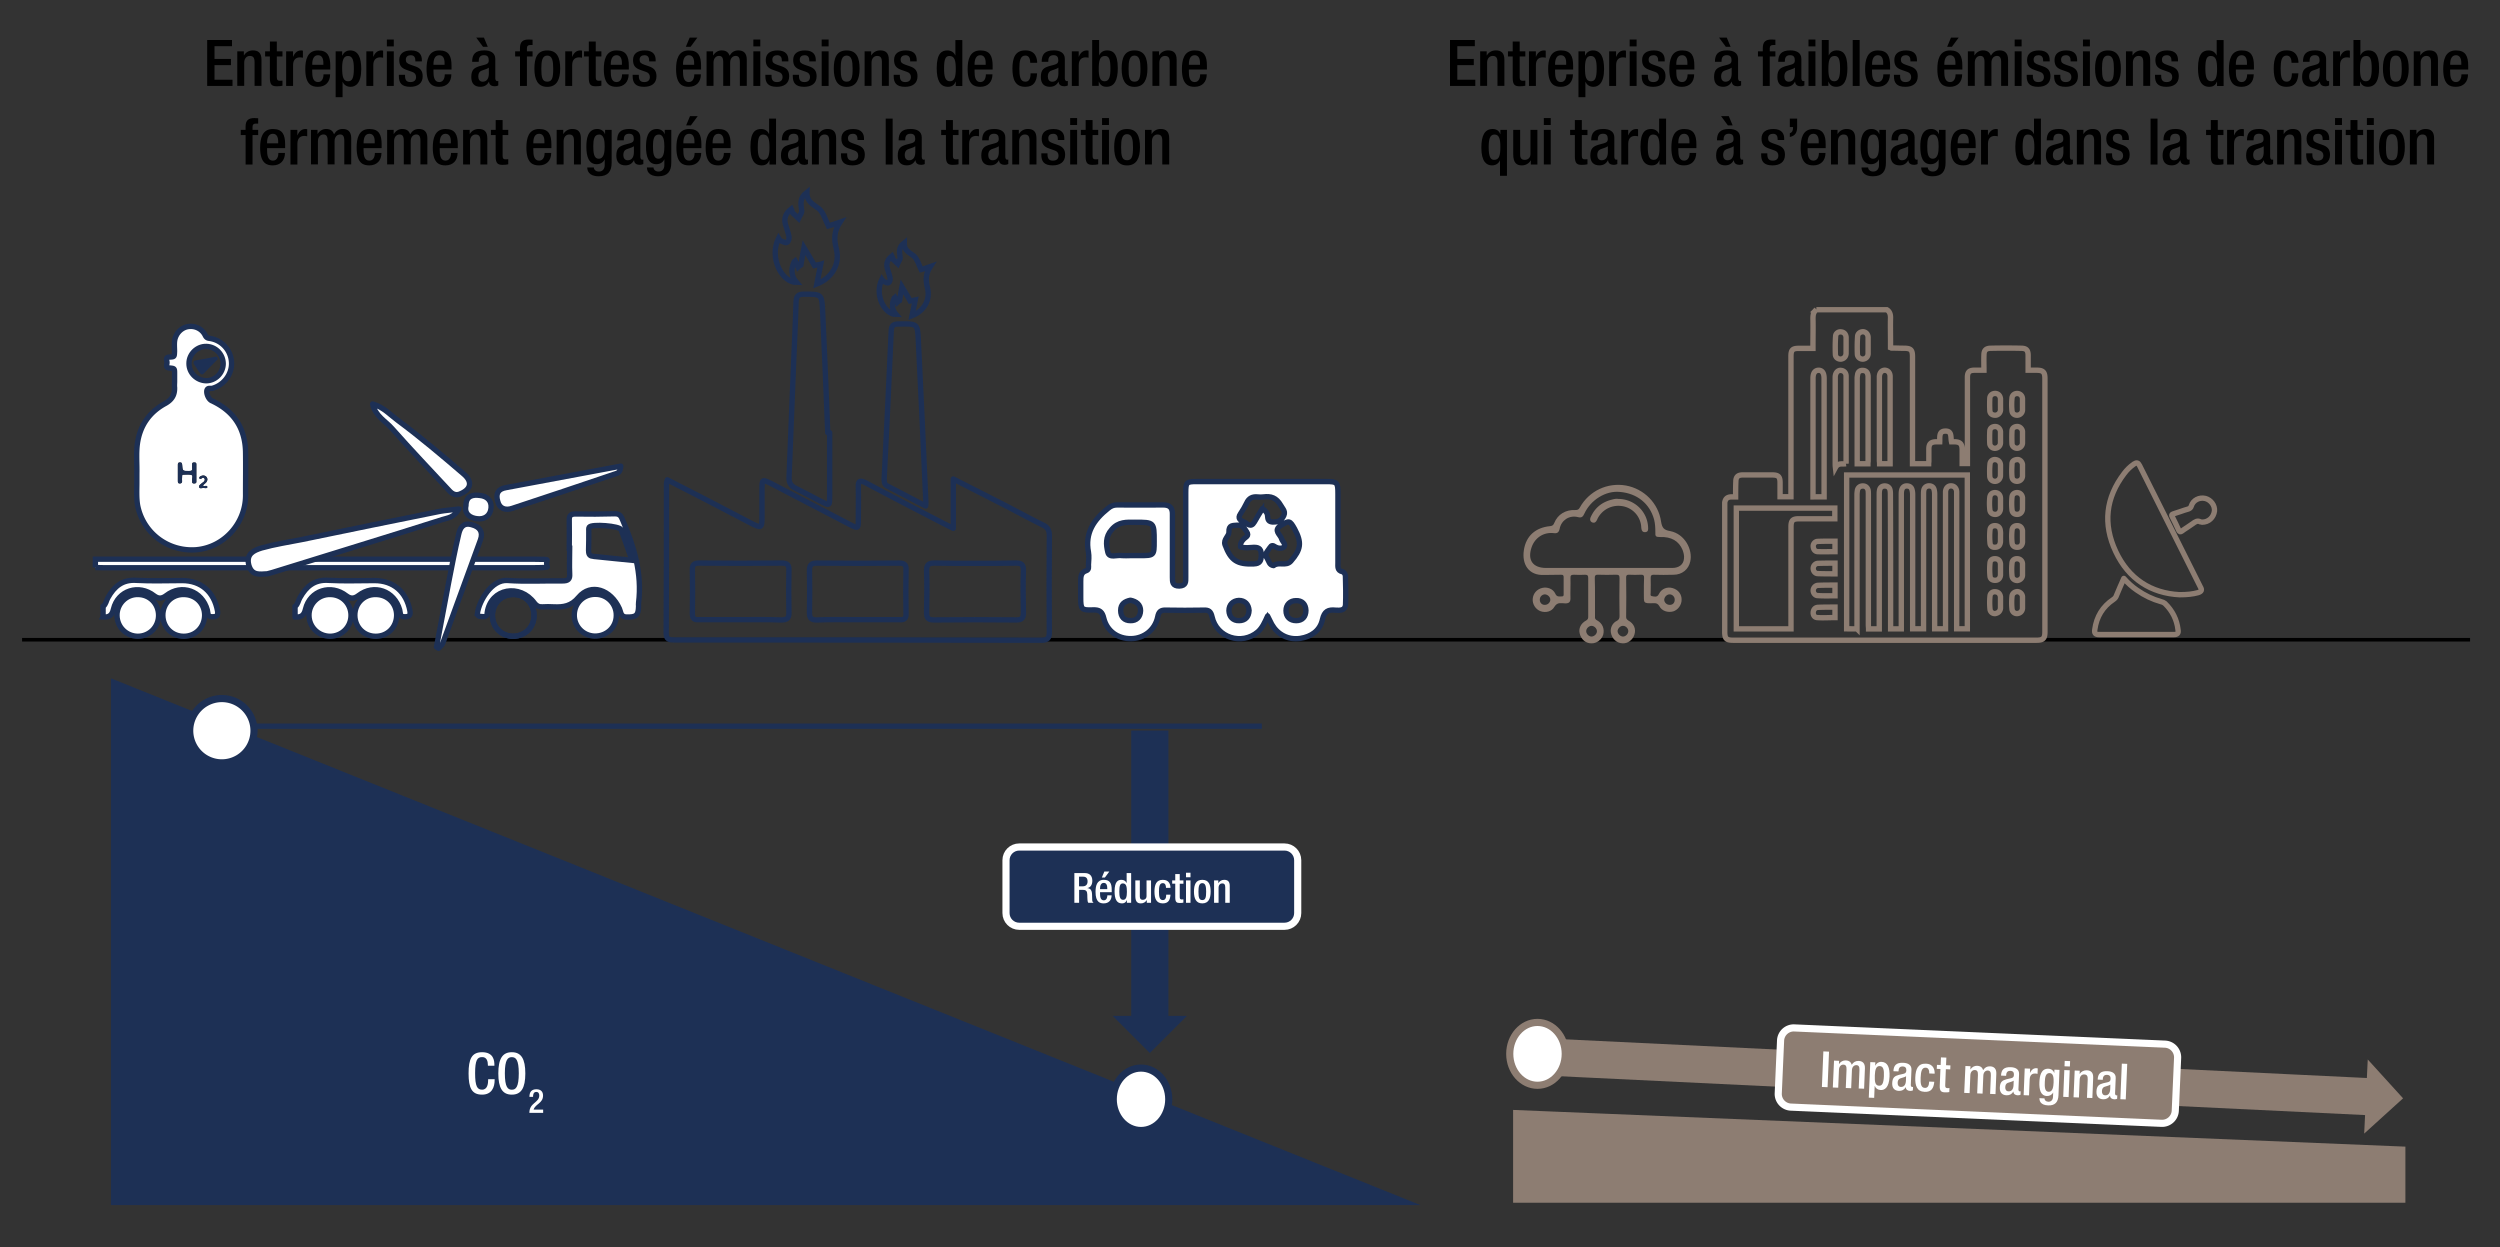 <svg xmlns="http://www.w3.org/2000/svg" xmlns:xlink="http://www.w3.org/1999/xlink" xml:space="preserve" enable-background="new 0 0 700 349.18" viewBox="0 0 700 349.18"><rect x="0" y="0" width="700" height="349.18" fill="#333333" stroke="none"/><style>.st1{fill-rule:evenodd;clip-rule:evenodd;fill:#fff;stroke:#1d3055;stroke-miterlimit:10}.st2,.st3{fill:none;stroke:#1d3055;stroke-width:1.5}.st2{stroke-linejoin:round;stroke-miterlimit:10}.st3{stroke-miterlimit:8}.st4{fill-rule:evenodd;clip-rule:evenodd;fill:#fff}.st6{fill:#1d3055}.st9{fill:none;stroke:#8d7d72;stroke-width:1.5;stroke-linejoin:round;stroke-miterlimit:10}.st10,.st12{fill-rule:evenodd;clip-rule:evenodd;fill:#8d7d72}.st12{fill:#1d3055}.st13{fill:#fff}.st15,.st16{stroke-miterlimit:10}.st15{fill:none;stroke:#fff;stroke-width:2;stroke-linejoin:round}.st16{fill-rule:evenodd;clip-rule:evenodd;fill:#8d7d72;stroke:#8d7d72}</style><g id="Formated"><g><path d="M58.01 11.2h6.95v1.73h-4.9v3.57h4.61v1.73h-4.61v4.1h5.04v1.73h-7.09V11.2zM66.44 14.37h1.84v1.13h.05c.49-.86 1.4-1.39 2.48-1.39 1.48 0 2.41.67 2.41 2.63v7.31h-1.94v-6.64c0-1.26-.38-1.75-1.35-1.75-.79 0-1.55.63-1.55 1.89v6.5h-1.94v-9.68zM74.24 14.37h1.33v-2.75h1.94v2.75h1.58v1.44h-1.58v5.78c0 .76.22 1.03.88 1.03.29 0 .52-.02.7-.05V24c-.41.11-.95.16-1.57.16-1.31 0-1.96-.36-1.96-2.34v-6.01h-1.33v-1.44zM80.11 14.37h1.94v1.51h.04c.43-1.08 1.15-1.76 2.25-1.76.22 0 .34.04.47.07v1.98c-.14-.04-.49-.11-.81-.11-.88 0-1.94.4-1.94 2.2v5.8h-1.94v-9.69zM87.42 19.47v.56c0 1.3.16 2.95 1.62 2.95 1.39 0 1.55-1.58 1.55-2.16h1.84c0 2.14-1.3 3.49-3.4 3.49-1.58 0-3.55-.47-3.55-4.95 0-2.54.54-5.24 3.58-5.24 2.7 0 3.42 1.62 3.42 4.32v1.03h-5.06zm3.12-1.33v-.52c0-1.22-.4-2.16-1.49-2.16-1.24 0-1.62 1.22-1.62 2.48v.2h3.11zM93.97 14.37h1.84v1.19h.04c.4-.86 1.12-1.44 2.18-1.44 2.21 0 3.12 1.89 3.12 5.22 0 4.07-1.66 4.97-2.99 4.97-1.04 0-1.84-.52-2.2-1.39h-.04v4.3h-1.94V14.37zm3.49 8.39c1.12 0 1.62-.83 1.62-3.51 0-2.2-.29-3.58-1.64-3.58-1.33 0-1.64 1.37-1.64 3.44.01 2.32.3 3.65 1.66 3.65zM102.57 14.37h1.94v1.51h.04c.43-1.08 1.15-1.76 2.25-1.76.22 0 .34.04.47.07v1.98c-.14-.04-.49-.11-.81-.11-.88 0-1.94.4-1.94 2.2v5.8h-1.94v-9.69zM108.32 11.06h1.94V13h-1.94v-1.94zm0 3.31h1.94v9.69h-1.94v-9.69zM116.3 17.2v-.25c0-.77-.27-1.49-1.28-1.49-.77 0-1.39.36-1.39 1.26 0 .76.34 1.06 1.37 1.42l1.24.43c1.44.49 2.11 1.26 2.11 2.79 0 2.07-1.51 2.95-3.48 2.95-2.45 0-3.19-1.13-3.19-3.01v-.36h1.73v.31c0 1.12.4 1.73 1.51 1.73 1.06 0 1.58-.54 1.58-1.42 0-.72-.38-1.19-1.06-1.42l-1.58-.56c-1.46-.5-2.07-1.24-2.07-2.79 0-1.82 1.31-2.67 3.31-2.67 2.47 0 3.02 1.44 3.02 2.65v.43h-1.82zM121.37 19.47v.56c0 1.3.16 2.95 1.62 2.95 1.39 0 1.55-1.58 1.55-2.16h1.84c0 2.14-1.3 3.49-3.4 3.49-1.58 0-3.55-.47-3.55-4.95 0-2.54.54-5.24 3.58-5.24 2.7 0 3.42 1.62 3.42 4.32v1.03h-5.06zm3.11-1.33v-.52c0-1.22-.4-2.16-1.49-2.16-1.24 0-1.62 1.22-1.62 2.48v.2h3.11zM138.7 22.04c0 .36.22.68.5.68.13 0 .25-.02.32-.05v1.26c-.23.11-.58.23-.95.23-.86 0-1.58-.34-1.64-1.28h-.04c-.52.95-1.28 1.42-2.41 1.42-1.55 0-2.52-.86-2.52-2.72 0-2.16.94-2.61 2.25-3.04l1.51-.41c.7-.2 1.13-.4 1.13-1.24 0-.88-.31-1.44-1.33-1.44-1.3 0-1.48.92-1.48 1.85h-1.84c0-2.05.85-3.19 3.4-3.19 1.71 0 3.08.67 3.08 2.38v5.55zm-5.36-11.52h2.16l1.08 2.59h-1.33l-1.91-2.59zm3.53 8.43c-.5.4-1.58.63-2.16.9-.56.27-.79.85-.79 1.57 0 .81.4 1.46 1.21 1.46 1.17 0 1.75-.88 1.75-2.3v-1.63zM145.59 15.81h-1.35v-1.44h1.35v-.9c0-1.84.88-2.41 2.47-2.41.41 0 .77.02 1.06.05v1.49h-.54c-.72 0-1.04.27-1.04.92v.85h1.58v1.44h-1.58v8.25h-1.94v-8.25zM153.23 14.12c2.83 0 3.62 2.09 3.62 5.1s-.92 5.1-3.62 5.1c-2.68 0-3.6-2.09-3.6-5.1s.79-5.1 3.6-5.1zm0 8.75c1.42 0 1.67-1.19 1.67-3.65 0-2.14-.25-3.66-1.67-3.66-1.4 0-1.66 1.51-1.66 3.66.01 2.46.26 3.65 1.66 3.65zM158.26 14.37h1.94v1.51h.04c.43-1.08 1.15-1.76 2.25-1.76.22 0 .34.04.47.07v1.98c-.14-.04-.49-.11-.81-.11-.88 0-1.94.4-1.94 2.2v5.8h-1.94v-9.69zM163.54 14.37h1.33v-2.75h1.94v2.75h1.58v1.44h-1.58v5.78c0 .76.22 1.03.88 1.03.29 0 .52-.02.7-.05V24c-.41.11-.95.16-1.57.16-1.31 0-1.96-.36-1.96-2.34v-6.01h-1.33v-1.44zM171.01 19.47v.56c0 1.3.16 2.95 1.62 2.95 1.39 0 1.55-1.58 1.55-2.16h1.84c0 2.14-1.3 3.49-3.4 3.49-1.58 0-3.55-.47-3.55-4.95 0-2.54.54-5.24 3.58-5.24 2.7 0 3.42 1.62 3.42 4.32v1.03h-5.06zm3.12-1.33v-.52c0-1.22-.4-2.16-1.49-2.16-1.24 0-1.62 1.22-1.62 2.48v.2h3.11zM181.76 17.2v-.25c0-.77-.27-1.49-1.28-1.49-.77 0-1.39.36-1.39 1.26 0 .76.34 1.06 1.37 1.42l1.24.43c1.44.49 2.11 1.26 2.11 2.79 0 2.07-1.51 2.95-3.48 2.95-2.45 0-3.19-1.13-3.19-3.01v-.36h1.73v.31c0 1.12.4 1.73 1.51 1.73 1.06 0 1.58-.54 1.58-1.42 0-.72-.38-1.19-1.06-1.42l-1.58-.56c-1.46-.5-2.07-1.24-2.07-2.79 0-1.82 1.31-2.67 3.31-2.67 2.47 0 3.02 1.44 3.02 2.65v.43h-1.82zM191.24 19.47v.56c0 1.3.16 2.95 1.62 2.95 1.39 0 1.55-1.58 1.55-2.16h1.84c0 2.14-1.3 3.49-3.4 3.49-1.58 0-3.55-.47-3.55-4.95 0-2.54.54-5.24 3.58-5.24 2.7 0 3.42 1.62 3.42 4.32v1.03h-5.06zm3.12-1.33v-.52c0-1.22-.4-2.16-1.49-2.16-1.24 0-1.62 1.22-1.62 2.48v.2h3.11zm-1.25-7.62h2.16l-1.91 2.59h-1.33l1.08-2.59zM197.83 14.37h1.84v1.13h.05c.49-.86 1.4-1.39 2.32-1.39 1.39 0 1.96.67 2.25 1.48.56-.94 1.28-1.48 2.45-1.48 1.37 0 2.36.7 2.36 2.57v7.36h-1.94V17.4c0-1.26-.38-1.75-1.17-1.75-.79 0-1.55.63-1.55 1.89v6.5h-1.94V17.4c0-1.26-.38-1.75-1.19-1.75-.77 0-1.53.63-1.53 1.89v6.5h-1.94v-9.67zM210.94 11.06h1.94V13h-1.94v-1.94zm0 3.31h1.94v9.69h-1.94v-9.69zM218.92 17.2v-.25c0-.77-.27-1.49-1.28-1.49-.77 0-1.39.36-1.39 1.26 0 .76.34 1.06 1.37 1.42l1.24.43c1.44.49 2.11 1.26 2.11 2.79 0 2.07-1.51 2.95-3.48 2.95-2.45 0-3.19-1.13-3.19-3.01v-.36h1.73v.31c0 1.12.4 1.73 1.51 1.73 1.06 0 1.58-.54 1.58-1.42 0-.72-.38-1.19-1.06-1.42l-1.58-.56c-1.46-.5-2.07-1.24-2.07-2.79 0-1.82 1.31-2.67 3.31-2.67 2.47 0 3.02 1.44 3.02 2.65v.43h-1.82zM226.6 17.2v-.25c0-.77-.27-1.49-1.28-1.49-.77 0-1.39.36-1.39 1.26 0 .76.34 1.06 1.37 1.42l1.24.43c1.44.49 2.11 1.26 2.11 2.79 0 2.07-1.51 2.95-3.48 2.95-2.45 0-3.19-1.13-3.19-3.01v-.36h1.73v.31c0 1.12.4 1.73 1.51 1.73 1.06 0 1.58-.54 1.58-1.42 0-.72-.38-1.19-1.06-1.42l-1.58-.56c-1.46-.5-2.07-1.24-2.07-2.79 0-1.82 1.31-2.67 3.31-2.67 2.47 0 3.02 1.44 3.02 2.65v.43h-1.82zM230.07 11.06h1.94V13h-1.94v-1.94zm0 3.31h1.94v9.69h-1.94v-9.69zM237.06 14.12c2.83 0 3.62 2.09 3.62 5.1s-.92 5.1-3.62 5.1c-2.68 0-3.6-2.09-3.6-5.1s.79-5.1 3.6-5.1zm0 8.75c1.42 0 1.67-1.19 1.67-3.65 0-2.14-.25-3.66-1.67-3.66-1.4 0-1.66 1.51-1.66 3.66.01 2.46.26 3.65 1.66 3.65zM242.09 14.37h1.84v1.13h.05c.49-.86 1.4-1.39 2.48-1.39 1.48 0 2.41.67 2.41 2.63v7.31h-1.94v-6.64c0-1.26-.38-1.75-1.35-1.75-.79 0-1.55.63-1.55 1.89v6.5h-1.94v-9.68zM254.85 17.2v-.25c0-.77-.27-1.49-1.28-1.49-.77 0-1.39.36-1.39 1.26 0 .76.34 1.06 1.37 1.42l1.24.43c1.44.49 2.11 1.26 2.11 2.79 0 2.07-1.51 2.95-3.48 2.95-2.45 0-3.19-1.13-3.19-3.01v-.36h1.73v.31c0 1.12.4 1.73 1.51 1.73 1.06 0 1.58-.54 1.58-1.42 0-.72-.38-1.19-1.06-1.42l-1.58-.56c-1.46-.5-2.07-1.24-2.07-2.79 0-1.82 1.31-2.67 3.31-2.67 2.47 0 3.02 1.44 3.02 2.65v.43h-1.82zM267.61 22.87h-.04c-.25.63-.74 1.44-2.12 1.44-2.27 0-3.17-1.89-3.17-5.22 0-4.3 1.51-4.97 2.99-4.97 1.04 0 1.84.52 2.2 1.39h.04v-4.3h1.94v12.86h-1.84v-1.2zm-1.76-7.2c-1.12 0-1.51.9-1.51 3.51 0 2.2.29 3.58 1.64 3.58 1.33 0 1.64-1.37 1.64-3.44-.01-2.32-.28-3.65-1.77-3.65zM272.88 19.47v.56c0 1.3.16 2.95 1.62 2.95 1.39 0 1.55-1.58 1.55-2.16h1.84c0 2.14-1.3 3.49-3.4 3.49-1.58 0-3.55-.47-3.55-4.95 0-2.54.54-5.24 3.58-5.24 2.7 0 3.42 1.62 3.42 4.32v1.03h-5.06zm3.11-1.33v-.52c0-1.22-.4-2.16-1.49-2.16-1.24 0-1.62 1.22-1.62 2.48v.2h3.11zM290.39 20.53c-.13 2.32-.92 3.78-3.31 3.78-2.81 0-3.6-2.09-3.6-5.1s.79-5.1 3.6-5.1c2.9-.04 3.33 2.27 3.33 3.48h-1.94c0-.9-.25-2.07-1.39-2.03-1.4 0-1.66 1.51-1.66 3.66s.25 3.65 1.66 3.65c1.08.02 1.48-.88 1.48-2.34h1.83zM298.17 22.04c0 .36.22.68.5.68.13 0 .25-.02.32-.05v1.26c-.23.11-.58.23-.95.23-.86 0-1.58-.34-1.64-1.28h-.04c-.52.95-1.28 1.42-2.41 1.42-1.55 0-2.52-.86-2.52-2.72 0-2.16.94-2.61 2.25-3.04l1.51-.41c.7-.2 1.13-.4 1.13-1.24 0-.88-.31-1.44-1.33-1.44-1.3 0-1.48.92-1.48 1.85h-1.84c0-2.05.85-3.19 3.4-3.19 1.71 0 3.08.67 3.08 2.38v5.55zm-1.83-3.09c-.5.4-1.58.63-2.16.9-.56.27-.79.85-.79 1.57 0 .81.4 1.46 1.21 1.46 1.17 0 1.75-.88 1.75-2.3v-1.63zM300.1 14.37h1.94v1.51h.04c.43-1.08 1.15-1.76 2.25-1.76.22 0 .34.04.47.07v1.98c-.14-.04-.49-.11-.81-.11-.88 0-1.94.4-1.94 2.2v5.8h-1.94v-9.69zM305.81 11.2h1.94v4.3h.04c.36-.86 1.15-1.39 2.2-1.39 1.48 0 2.99.67 2.99 4.97 0 3.33-.9 5.22-3.17 5.22-1.39 0-1.87-.81-2.12-1.44h-.04v1.19h-1.84V11.2zm3.47 11.56c1.35 0 1.64-1.39 1.64-3.58 0-2.61-.4-3.51-1.51-3.51-1.49 0-1.76 1.33-1.76 3.66-.01 2.06.3 3.43 1.63 3.43zM317.66 14.12c2.83 0 3.62 2.09 3.62 5.1s-.92 5.1-3.62 5.1c-2.68 0-3.6-2.09-3.6-5.1s.79-5.1 3.6-5.1zm0 8.75c1.42 0 1.67-1.19 1.67-3.65 0-2.14-.25-3.66-1.67-3.66-1.4 0-1.66 1.51-1.66 3.66 0 2.46.25 3.65 1.66 3.65zM322.68 14.37h1.84v1.13h.05c.49-.86 1.4-1.39 2.48-1.39 1.48 0 2.41.67 2.41 2.63v7.31h-1.94v-6.64c0-1.26-.38-1.75-1.35-1.75-.79 0-1.55.63-1.55 1.89v6.5h-1.94v-9.68zM332.88 19.47v.56c0 1.3.16 2.95 1.62 2.95 1.39 0 1.55-1.58 1.55-2.16h1.84c0 2.14-1.3 3.49-3.4 3.49-1.58 0-3.55-.47-3.55-4.95 0-2.54.54-5.24 3.58-5.24 2.7 0 3.42 1.62 3.42 4.32v1.03h-5.06zm3.12-1.33v-.52c0-1.22-.4-2.16-1.49-2.16-1.24 0-1.62 1.22-1.62 2.48v.2H336zM68.76 37.81h-1.35v-1.44h1.35v-.9c0-1.84.88-2.41 2.47-2.41.41 0 .77.02 1.06.05v1.49h-.54c-.72 0-1.04.27-1.04.92v.85h1.58v1.44h-1.58v8.25h-1.94v-8.25zM74.78 41.47v.56c0 1.3.16 2.95 1.62 2.95 1.39 0 1.55-1.58 1.55-2.16h1.84c0 2.14-1.3 3.49-3.4 3.49-1.58 0-3.55-.47-3.55-4.95 0-2.54.54-5.24 3.58-5.24 2.7 0 3.42 1.62 3.42 4.32v1.03h-5.06zm3.11-1.33v-.52c0-1.22-.4-2.16-1.49-2.16-1.24 0-1.62 1.22-1.62 2.48v.2h3.11zM81.32 36.37h1.94v1.51h.04c.43-1.08 1.15-1.76 2.25-1.76.22 0 .34.04.47.07v1.98c-.14-.04-.49-.11-.81-.11-.88 0-1.94.4-1.94 2.2v5.8h-1.94v-9.69zM87.07 36.37h1.84v1.13h.05c.49-.86 1.4-1.39 2.32-1.39 1.39 0 1.96.67 2.25 1.48.56-.94 1.28-1.48 2.45-1.48 1.37 0 2.36.7 2.36 2.57v7.36H96.4V39.4c0-1.26-.38-1.75-1.17-1.75-.79 0-1.55.63-1.55 1.89v6.5h-1.94V39.4c0-1.26-.38-1.75-1.19-1.75-.77 0-1.53.63-1.53 1.89v6.5h-1.94v-9.67zM101.8 41.47v.56c0 1.3.16 2.95 1.62 2.95 1.39 0 1.55-1.58 1.55-2.16h1.84c0 2.14-1.3 3.49-3.4 3.49-1.58 0-3.55-.47-3.55-4.95 0-2.54.54-5.24 3.58-5.24 2.7 0 3.42 1.62 3.42 4.32v1.03h-5.06zm3.12-1.33v-.52c0-1.22-.4-2.16-1.49-2.16-1.24 0-1.62 1.22-1.62 2.48v.2h3.11zM108.39 36.37h1.84v1.13h.05c.49-.86 1.4-1.39 2.32-1.39 1.39 0 1.96.67 2.25 1.48.56-.94 1.28-1.48 2.45-1.48 1.37 0 2.36.7 2.36 2.57v7.36h-1.94V39.4c0-1.26-.38-1.75-1.17-1.75-.79 0-1.55.63-1.55 1.89v6.5h-1.94V39.4c0-1.26-.38-1.75-1.19-1.75-.77 0-1.53.63-1.53 1.89v6.5h-1.94v-9.67zM123.12 41.47v.56c0 1.3.16 2.95 1.62 2.95 1.39 0 1.55-1.58 1.55-2.16h1.84c0 2.14-1.3 3.49-3.4 3.49-1.58 0-3.55-.47-3.55-4.95 0-2.54.54-5.24 3.58-5.24 2.7 0 3.42 1.62 3.42 4.32v1.03h-5.06zm3.12-1.33v-.52c0-1.22-.4-2.16-1.49-2.16-1.24 0-1.62 1.22-1.62 2.48v.2h3.11zM129.67 36.37h1.84v1.13h.05c.49-.86 1.4-1.39 2.48-1.39 1.48 0 2.41.67 2.41 2.63v7.31h-1.94v-6.64c0-1.26-.38-1.75-1.35-1.75-.79 0-1.55.63-1.55 1.89v6.5h-1.94v-9.68zM137.46 36.37h1.33v-2.75h1.94v2.75h1.58v1.44h-1.58v5.78c0 .76.22 1.03.88 1.03.29 0 .52-.02.7-.05V46c-.41.11-.95.16-1.57.16-1.31 0-1.96-.36-1.96-2.34v-6.01h-1.33v-1.44zM149.33 41.47v.56c0 1.3.16 2.95 1.62 2.95 1.39 0 1.55-1.58 1.55-2.16h1.84c0 2.14-1.3 3.49-3.4 3.49-1.58 0-3.55-.47-3.55-4.95 0-2.54.54-5.24 3.58-5.24 2.7 0 3.42 1.62 3.42 4.32v1.03h-5.06zm3.11-1.33v-.52c0-1.22-.4-2.16-1.49-2.16-1.24 0-1.62 1.22-1.62 2.48v.2h3.11zM155.87 36.37h1.84v1.13h.05c.49-.86 1.4-1.39 2.48-1.39 1.48 0 2.41.67 2.41 2.63v7.31h-1.94v-6.64c0-1.26-.38-1.75-1.35-1.75-.79 0-1.55.63-1.55 1.89v6.5h-1.94v-9.68zM166.28 46.89c0 .59.54 1.15 1.4 1.15 1.01 0 1.64-.7 1.64-1.82v-1.57h-.04c-.36.85-1.26 1.33-2.2 1.33-2.27 0-2.9-2.23-2.9-4.88 0-2.12.32-4.99 3.08-4.99 1.13 0 1.94.74 2.12 1.44h.04v-1.19h1.84v9.22c0 2.36-1.01 3.78-3.62 3.78-2.88 0-3.21-1.69-3.21-2.48h1.85zm1.36-2.45c1.51 0 1.67-1.91 1.67-3.44 0-1.58-.2-3.33-1.55-3.33-1.4 0-1.64 1.44-1.64 3.24.01 1.66.08 3.53 1.52 3.53zM179.31 44.04c0 .36.22.68.5.68.13 0 .25-.02.32-.05v1.26c-.23.11-.58.23-.95.23-.86 0-1.58-.34-1.64-1.28h-.04c-.52.95-1.28 1.42-2.41 1.42-1.55 0-2.52-.86-2.52-2.72 0-2.16.94-2.61 2.25-3.04l1.51-.41c.7-.2 1.13-.4 1.13-1.24 0-.88-.31-1.44-1.33-1.44-1.3 0-1.48.92-1.48 1.85h-1.84c0-2.05.85-3.19 3.4-3.19 1.71 0 3.08.67 3.08 2.38v5.55zm-1.83-3.09c-.5.4-1.58.63-2.16.9-.56.27-.79.85-.79 1.57 0 .81.4 1.46 1.21 1.46 1.17 0 1.75-.88 1.75-2.3v-1.63zM182.98 46.89c0 .59.54 1.15 1.4 1.15 1.01 0 1.64-.7 1.64-1.82v-1.57h-.04c-.36.85-1.26 1.33-2.2 1.33-2.27 0-2.9-2.23-2.9-4.88 0-2.12.32-4.99 3.08-4.99 1.13 0 1.94.74 2.12 1.44h.04v-1.19h1.84v9.22c0 2.36-1.01 3.78-3.62 3.78-2.88 0-3.2-1.69-3.2-2.48h1.84zm1.37-2.45c1.51 0 1.67-1.91 1.67-3.44 0-1.58-.2-3.33-1.55-3.33-1.4 0-1.64 1.44-1.64 3.24.01 1.66.08 3.53 1.52 3.53zM191.33 41.47v.56c0 1.3.16 2.95 1.62 2.95 1.39 0 1.55-1.58 1.55-2.16h1.84c0 2.14-1.3 3.49-3.4 3.49-1.58 0-3.55-.47-3.55-4.95 0-2.54.54-5.24 3.58-5.24 2.7 0 3.42 1.62 3.42 4.32v1.03h-5.06zm3.12-1.33v-.52c0-1.22-.4-2.16-1.49-2.16-1.24 0-1.62 1.22-1.62 2.48v.2h3.11zm-1.25-7.62h2.16l-1.91 2.59h-1.33l1.08-2.59zM199.52 41.47v.56c0 1.3.16 2.95 1.62 2.95 1.39 0 1.55-1.58 1.55-2.16h1.84c0 2.14-1.3 3.49-3.4 3.49-1.58 0-3.55-.47-3.55-4.95 0-2.54.54-5.24 3.58-5.24 2.7 0 3.42 1.62 3.42 4.32v1.03h-5.06zm3.12-1.33v-.52c0-1.22-.4-2.16-1.49-2.16-1.24 0-1.62 1.22-1.62 2.48v.2h3.11zM215.45 44.87h-.04c-.25.63-.74 1.44-2.12 1.44-2.27 0-3.17-1.89-3.17-5.22 0-4.3 1.51-4.97 2.99-4.97 1.04 0 1.84.52 2.2 1.39h.04v-4.3h1.94v12.86h-1.84v-1.2zm-1.76-7.2c-1.12 0-1.51.9-1.51 3.51 0 2.2.29 3.58 1.64 3.58 1.33 0 1.64-1.37 1.64-3.44-.01-2.32-.28-3.65-1.77-3.65zM225.41 44.04c0 .36.22.68.5.68.13 0 .25-.02.32-.05v1.26c-.23.11-.58.23-.95.23-.86 0-1.58-.34-1.64-1.28h-.04c-.52.95-1.28 1.42-2.41 1.42-1.55 0-2.52-.86-2.52-2.72 0-2.16.94-2.61 2.25-3.04l1.51-.41c.7-.2 1.13-.4 1.13-1.24 0-.88-.31-1.44-1.33-1.44-1.3 0-1.48.92-1.48 1.85h-1.84c0-2.05.85-3.19 3.4-3.19 1.71 0 3.08.67 3.08 2.38v5.55zm-1.83-3.09c-.5.4-1.58.63-2.16.9-.56.27-.79.85-.79 1.57 0 .81.4 1.46 1.21 1.46 1.17 0 1.75-.88 1.75-2.3v-1.63zM227.34 36.37h1.84v1.13h.05c.49-.86 1.4-1.39 2.48-1.39 1.48 0 2.41.67 2.41 2.63v7.31h-1.94v-6.64c0-1.26-.38-1.75-1.35-1.75-.79 0-1.55.63-1.55 1.89v6.5h-1.94v-9.68zM240.1 39.2v-.25c0-.77-.27-1.49-1.28-1.49-.77 0-1.39.36-1.39 1.26 0 .76.34 1.06 1.37 1.42l1.24.43c1.44.49 2.11 1.26 2.11 2.79 0 2.07-1.51 2.95-3.48 2.95-2.45 0-3.19-1.13-3.19-3.01v-.36h1.73v.31c0 1.12.4 1.73 1.51 1.73 1.06 0 1.58-.54 1.58-1.42 0-.72-.38-1.19-1.06-1.42l-1.58-.56c-1.46-.5-2.07-1.24-2.07-2.79 0-1.82 1.31-2.67 3.31-2.67 2.47 0 3.02 1.44 3.02 2.65v.43h-1.82zM248 33.2h1.94v12.86H248V33.2zM258.11 44.04c0 .36.22.68.5.68.13 0 .25-.02.32-.05v1.26c-.23.11-.58.23-.95.23-.86 0-1.58-.34-1.64-1.28h-.04c-.52.95-1.28 1.42-2.41 1.42-1.55 0-2.52-.86-2.52-2.72 0-2.16.94-2.61 2.25-3.04l1.51-.41c.7-.2 1.13-.4 1.13-1.24 0-.88-.31-1.44-1.33-1.44-1.3 0-1.48.92-1.48 1.85h-1.84c0-2.05.85-3.19 3.4-3.19 1.71 0 3.08.67 3.08 2.38v5.55zm-1.84-3.09c-.5.4-1.58.63-2.16.9-.56.27-.79.85-.79 1.57 0 .81.4 1.46 1.21 1.46 1.17 0 1.75-.88 1.75-2.3v-1.63zM263.54 36.37h1.33v-2.75h1.94v2.75h1.58v1.44h-1.58v5.78c0 .76.22 1.03.88 1.03.29 0 .52-.02.7-.05V46c-.41.11-.95.16-1.57.16-1.31 0-1.96-.36-1.96-2.34v-6.01h-1.33v-1.44zM269.41 36.37h1.94v1.51h.04c.43-1.08 1.15-1.76 2.25-1.76.22 0 .34.04.47.07v1.98c-.14-.04-.49-.11-.81-.11-.88 0-1.94.4-1.94 2.2v5.8h-1.94v-9.69zM281.5 44.04c0 .36.22.68.5.68.13 0 .25-.02.32-.05v1.26c-.23.11-.58.23-.95.23-.86 0-1.58-.34-1.64-1.28h-.04c-.52.95-1.28 1.42-2.41 1.42-1.55 0-2.52-.86-2.52-2.72 0-2.16.94-2.61 2.25-3.04l1.51-.41c.7-.2 1.13-.4 1.13-1.24 0-.88-.31-1.44-1.33-1.44-1.3 0-1.48.92-1.48 1.85H275c0-2.05.85-3.19 3.4-3.19 1.71 0 3.08.67 3.08 2.38v5.55zm-1.84-3.09c-.5.4-1.58.63-2.16.9-.56.27-.79.85-.79 1.57 0 .81.4 1.46 1.21 1.46 1.17 0 1.75-.88 1.75-2.3v-1.63zM283.43 36.37h1.84v1.13h.05c.49-.86 1.4-1.39 2.48-1.39 1.48 0 2.41.67 2.41 2.63v7.31h-1.94v-6.64c0-1.26-.38-1.75-1.35-1.75-.79 0-1.55.63-1.55 1.89v6.5h-1.94v-9.68zM296.19 39.2v-.25c0-.77-.27-1.49-1.28-1.49-.77 0-1.39.36-1.39 1.26 0 .76.34 1.06 1.37 1.42l1.24.43c1.44.49 2.11 1.26 2.11 2.79 0 2.07-1.51 2.95-3.48 2.95-2.45 0-3.19-1.13-3.19-3.01v-.36h1.73v.31c0 1.12.4 1.73 1.51 1.73 1.06 0 1.58-.54 1.58-1.42 0-.72-.38-1.19-1.06-1.42l-1.58-.56c-1.46-.5-2.07-1.24-2.07-2.79 0-1.82 1.31-2.67 3.31-2.67 2.47 0 3.02 1.44 3.02 2.65v.43h-1.82zM299.65 33.06h1.94V35h-1.94v-1.94zm0 3.31h1.94v9.69h-1.94v-9.69zM302.65 36.37h1.33v-2.75h1.94v2.75h1.58v1.44h-1.58v5.78c0 .76.22 1.03.88 1.03.29 0 .52-.02.7-.05V46c-.41.11-.95.16-1.57.16-1.31 0-1.96-.36-1.96-2.34v-6.01h-1.33v-1.44zM308.57 33.06h1.94V35h-1.94v-1.94zm0 3.31h1.94v9.69h-1.94v-9.69zM315.57 36.12c2.83 0 3.62 2.09 3.62 5.1s-.92 5.1-3.62 5.1c-2.68 0-3.6-2.09-3.6-5.1s.79-5.1 3.6-5.1zm0 8.75c1.42 0 1.67-1.19 1.67-3.65 0-2.14-.25-3.66-1.67-3.66-1.4 0-1.66 1.51-1.66 3.66 0 2.46.25 3.65 1.66 3.65zM320.6 36.37h1.84v1.13h.05c.49-.86 1.4-1.39 2.48-1.39 1.48 0 2.41.67 2.41 2.63v7.31h-1.94v-6.64c0-1.26-.38-1.75-1.35-1.75-.79 0-1.55.63-1.55 1.89v6.5h-1.94v-9.68z"/></g><g><path d="M406 11.2h6.95v1.73h-4.9v3.57h4.61v1.73h-4.61v4.1h5.04v1.73H406V11.2zM414.44 14.37h1.84v1.13h.05c.49-.86 1.41-1.39 2.49-1.39 1.48 0 2.41.67 2.41 2.63v7.31h-1.94v-6.64c0-1.26-.38-1.75-1.35-1.75-.79 0-1.55.63-1.55 1.89v6.5h-1.94v-9.68zM422.23 14.37h1.33v-2.75h1.95v2.75h1.58v1.44h-1.58v5.78c0 .76.22 1.03.88 1.03.29 0 .52-.02.7-.05V24c-.41.11-.95.16-1.57.16-1.31 0-1.96-.36-1.96-2.34v-6.01h-1.33v-1.44zM428.1 14.37h1.94v1.51h.04c.43-1.08 1.15-1.76 2.25-1.76.22 0 .34.04.47.07v1.98c-.14-.04-.49-.11-.81-.11-.88 0-1.94.4-1.94 2.2v5.8h-1.94v-9.69zM435.42 19.47v.56c0 1.3.16 2.95 1.62 2.95 1.39 0 1.55-1.58 1.55-2.16h1.84c0 2.14-1.3 3.49-3.4 3.49-1.58 0-3.55-.47-3.55-4.95 0-2.54.54-5.24 3.58-5.24 2.7 0 3.42 1.62 3.42 4.32v1.03h-5.06zm3.11-1.33v-.52c0-1.22-.4-2.16-1.49-2.16-1.24 0-1.62 1.22-1.62 2.48v.2h3.11zM441.96 14.37h1.84v1.19h.04c.4-.86 1.12-1.44 2.18-1.44 2.21 0 3.12 1.89 3.12 5.22 0 4.07-1.66 4.97-2.99 4.97-1.04 0-1.84-.52-2.2-1.39h-.04v4.3h-1.94V14.37zm3.49 8.39c1.12 0 1.62-.83 1.62-3.51 0-2.2-.29-3.58-1.64-3.58-1.33 0-1.64 1.37-1.64 3.44.01 2.32.3 3.65 1.66 3.65zM450.56 14.37h1.94v1.51h.04c.43-1.08 1.15-1.76 2.25-1.76.22 0 .34.04.47.07v1.98c-.14-.04-.49-.11-.81-.11-.88 0-1.94.4-1.94 2.2v5.8h-1.94v-9.69zM456.31 11.06h1.94V13h-1.94v-1.94zm0 3.31h1.94v9.69h-1.94v-9.69zM464.29 17.2v-.25c0-.77-.27-1.49-1.28-1.49-.77 0-1.39.36-1.39 1.26 0 .76.34 1.06 1.37 1.42l1.24.43c1.44.49 2.11 1.26 2.11 2.79 0 2.07-1.51 2.95-3.47 2.95-2.45 0-3.19-1.13-3.19-3.01v-.36h1.73v.31c0 1.12.4 1.73 1.51 1.73 1.06 0 1.58-.54 1.58-1.42 0-.72-.38-1.19-1.06-1.42l-1.58-.56c-1.46-.5-2.07-1.24-2.07-2.79 0-1.82 1.31-2.67 3.31-2.67 2.47 0 3.02 1.44 3.02 2.65v.43h-1.83zM469.36 19.47v.56c0 1.3.16 2.95 1.62 2.95 1.39 0 1.55-1.58 1.55-2.16h1.84c0 2.14-1.3 3.49-3.4 3.49-1.58 0-3.55-.47-3.55-4.95 0-2.54.54-5.24 3.58-5.24 2.7 0 3.42 1.62 3.42 4.32v1.03h-5.06zm3.11-1.33v-.52c0-1.22-.4-2.16-1.49-2.16-1.24 0-1.62 1.22-1.62 2.48v.2h3.11zM486.69 22.04c0 .36.22.68.5.68.13 0 .25-.02.32-.05v1.26c-.23.11-.58.23-.96.23-.86 0-1.58-.34-1.64-1.28h-.04c-.52.95-1.28 1.42-2.41 1.42-1.55 0-2.52-.86-2.52-2.72 0-2.16.94-2.61 2.25-3.04l1.51-.41c.7-.2 1.13-.4 1.13-1.24 0-.88-.31-1.44-1.33-1.44-1.3 0-1.48.92-1.48 1.85h-1.84c0-2.05.85-3.19 3.4-3.19 1.71 0 3.08.67 3.08 2.38v5.55zm-5.36-11.52h2.16l1.08 2.59h-1.33l-1.91-2.59zm3.53 8.43c-.5.4-1.58.63-2.16.9-.56.27-.79.85-.79 1.57 0 .81.4 1.46 1.21 1.46 1.17 0 1.75-.88 1.75-2.3v-1.63zM493.58 15.81h-1.35v-1.44h1.35v-.9c0-1.84.88-2.41 2.47-2.41.41 0 .77.02 1.06.05v1.49h-.54c-.72 0-1.04.27-1.04.92v.85h1.58v1.44h-1.58v8.25h-1.94v-8.25zM504.41 22.04c0 .36.22.68.5.68.13 0 .25-.02.32-.05v1.26c-.23.11-.58.23-.96.23-.86 0-1.58-.34-1.64-1.28h-.04c-.52.95-1.28 1.42-2.41 1.42-1.55 0-2.52-.86-2.52-2.72 0-2.16.94-2.61 2.25-3.04l1.51-.41c.7-.2 1.13-.4 1.13-1.24 0-.88-.31-1.44-1.33-1.44-1.3 0-1.48.92-1.48 1.85h-1.84c0-2.05.85-3.19 3.4-3.19 1.71 0 3.08.67 3.08 2.38v5.55zm-1.84-3.09c-.5.4-1.58.63-2.16.9-.56.27-.79.85-.79 1.57 0 .81.4 1.46 1.21 1.46 1.17 0 1.75-.88 1.75-2.3v-1.63zM506.38 11.06h1.94V13h-1.94v-1.94zm0 3.31h1.94v9.69h-1.94v-9.69zM510.1 11.2h1.94v4.3h.04c.36-.86 1.15-1.39 2.2-1.39 1.48 0 2.99.67 2.99 4.97 0 3.33-.9 5.22-3.17 5.22-1.39 0-1.87-.81-2.12-1.44h-.04v1.19h-1.84V11.2zm3.48 11.56c1.35 0 1.64-1.39 1.64-3.58 0-2.61-.4-3.51-1.51-3.51-1.49 0-1.76 1.33-1.76 3.66-.01 2.06.29 3.43 1.63 3.43zM518.76 11.2h1.94v12.86h-1.94V11.2zM524.17 19.47v.56c0 1.3.16 2.95 1.62 2.95 1.39 0 1.55-1.58 1.55-2.16h1.84c0 2.14-1.3 3.49-3.4 3.49-1.58 0-3.55-.47-3.55-4.95 0-2.54.54-5.24 3.58-5.24 2.7 0 3.42 1.62 3.42 4.32v1.03h-5.06zm3.12-1.33v-.52c0-1.22-.4-2.16-1.49-2.16-1.24 0-1.62 1.22-1.62 2.48v.2h3.11zM534.92 17.2v-.25c0-.77-.27-1.49-1.28-1.49-.77 0-1.39.36-1.39 1.26 0 .76.34 1.06 1.37 1.42l1.24.43c1.44.49 2.11 1.26 2.11 2.79 0 2.07-1.51 2.95-3.48 2.95-2.45 0-3.19-1.13-3.19-3.01v-.36h1.73v.31c0 1.12.4 1.73 1.51 1.73 1.06 0 1.58-.54 1.58-1.42 0-.72-.38-1.19-1.06-1.42l-1.58-.56c-1.46-.5-2.07-1.24-2.07-2.79 0-1.82 1.31-2.67 3.31-2.67 2.47 0 3.03 1.44 3.03 2.65v.43h-1.83zM544.4 19.47v.56c0 1.3.16 2.95 1.62 2.95 1.39 0 1.55-1.58 1.55-2.16h1.84c0 2.14-1.3 3.49-3.4 3.49-1.58 0-3.55-.47-3.55-4.95 0-2.54.54-5.24 3.58-5.24 2.7 0 3.42 1.62 3.42 4.32v1.03h-5.06zm3.12-1.33v-.52c0-1.22-.4-2.16-1.49-2.16-1.24 0-1.62 1.22-1.62 2.48v.2h3.11zm-1.24-7.62h2.16l-1.91 2.59h-1.33l1.08-2.59zM550.99 14.37h1.84v1.13h.05c.49-.86 1.4-1.39 2.32-1.39 1.39 0 1.96.67 2.25 1.48.56-.94 1.28-1.48 2.45-1.48 1.37 0 2.36.7 2.36 2.57v7.36h-1.94V17.4c0-1.26-.38-1.75-1.17-1.75-.79 0-1.55.63-1.55 1.89v6.5h-1.94V17.4c0-1.26-.38-1.75-1.19-1.75-.77 0-1.53.63-1.53 1.89v6.5H551v-9.67zM564.11 11.06h1.94V13h-1.94v-1.94zm0 3.31h1.94v9.69h-1.94v-9.69zM572.08 17.2v-.25c0-.77-.27-1.49-1.28-1.49-.77 0-1.39.36-1.39 1.26 0 .76.34 1.06 1.37 1.42l1.24.43c1.44.49 2.11 1.26 2.11 2.79 0 2.07-1.51 2.95-3.47 2.95-2.45 0-3.19-1.13-3.19-3.01v-.36h1.73v.31c0 1.12.4 1.73 1.51 1.73 1.06 0 1.58-.54 1.58-1.42 0-.72-.38-1.19-1.06-1.42l-1.58-.56c-1.46-.5-2.07-1.24-2.07-2.79 0-1.82 1.31-2.67 3.31-2.67 2.47 0 3.02 1.44 3.02 2.65v.43h-1.83zM579.77 17.2v-.25c0-.77-.27-1.49-1.28-1.49-.77 0-1.39.36-1.39 1.26 0 .76.34 1.06 1.37 1.42l1.24.43c1.44.49 2.11 1.26 2.11 2.79 0 2.07-1.51 2.95-3.47 2.95-2.45 0-3.19-1.13-3.19-3.01v-.36h1.73v.31c0 1.12.4 1.73 1.51 1.73 1.06 0 1.58-.54 1.58-1.42 0-.72-.38-1.19-1.06-1.42l-1.58-.56c-1.46-.5-2.07-1.24-2.07-2.79 0-1.82 1.31-2.67 3.31-2.67 2.47 0 3.02 1.44 3.02 2.65v.43h-1.83zM583.23 11.06h1.94V13h-1.94v-1.94zm0 3.31h1.94v9.69h-1.94v-9.69zM590.22 14.12c2.83 0 3.62 2.09 3.62 5.1s-.92 5.1-3.62 5.1c-2.68 0-3.6-2.09-3.6-5.1s.8-5.1 3.6-5.1zm0 8.75c1.42 0 1.67-1.19 1.67-3.65 0-2.14-.25-3.66-1.67-3.66-1.4 0-1.66 1.51-1.66 3.66.01 2.46.26 3.65 1.66 3.65zM595.26 14.37h1.84v1.13h.05c.49-.86 1.41-1.39 2.49-1.39 1.48 0 2.41.67 2.41 2.63v7.31h-1.94v-6.64c0-1.26-.38-1.75-1.35-1.75-.79 0-1.55.63-1.55 1.89v6.5h-1.94v-9.68zM608.01 17.2v-.25c0-.77-.27-1.49-1.28-1.49-.77 0-1.39.36-1.39 1.26 0 .76.34 1.06 1.37 1.42l1.24.43c1.44.49 2.11 1.26 2.11 2.79 0 2.07-1.51 2.95-3.47 2.95-2.45 0-3.19-1.13-3.19-3.01v-.36h1.73v.31c0 1.12.4 1.73 1.51 1.73 1.06 0 1.58-.54 1.58-1.42 0-.72-.38-1.19-1.06-1.42l-1.58-.56c-1.46-.5-2.07-1.24-2.07-2.79 0-1.82 1.31-2.67 3.31-2.67 2.47 0 3.02 1.44 3.02 2.65v.43h-1.83zM620.77 22.87h-.04c-.25.63-.74 1.44-2.12 1.44-2.27 0-3.17-1.89-3.17-5.22 0-4.3 1.51-4.97 2.99-4.97 1.04 0 1.84.52 2.2 1.39h.04v-4.3h1.94v12.86h-1.84v-1.2zm-1.76-7.2c-1.12 0-1.51.9-1.51 3.51 0 2.2.29 3.58 1.64 3.58 1.33 0 1.64-1.37 1.64-3.44-.01-2.32-.28-3.65-1.77-3.65zM626.04 19.47v.56c0 1.3.16 2.95 1.62 2.95 1.39 0 1.55-1.58 1.55-2.16h1.84c0 2.14-1.3 3.49-3.4 3.49-1.58 0-3.55-.47-3.55-4.95 0-2.54.54-5.24 3.58-5.24 2.7 0 3.42 1.62 3.42 4.32v1.03h-5.06zm3.11-1.33v-.52c0-1.22-.4-2.16-1.49-2.16-1.24 0-1.62 1.22-1.62 2.48v.2h3.11zM643.55 20.53c-.13 2.32-.92 3.78-3.31 3.78-2.81 0-3.6-2.09-3.6-5.1s.79-5.1 3.6-5.1c2.9-.04 3.33 2.27 3.33 3.48h-1.94c0-.9-.25-2.07-1.39-2.03-1.4 0-1.66 1.51-1.66 3.66s.25 3.65 1.66 3.65c1.08.02 1.48-.88 1.48-2.34h1.83zM651.33 22.04c0 .36.22.68.5.68.13 0 .25-.02.32-.05v1.26c-.23.11-.58.23-.95.23-.86 0-1.58-.34-1.64-1.28h-.04c-.52.95-1.28 1.42-2.41 1.42-1.55 0-2.52-.86-2.52-2.72 0-2.16.94-2.61 2.25-3.04l1.51-.41c.7-.2 1.13-.4 1.13-1.24 0-.88-.31-1.44-1.33-1.44-1.3 0-1.48.92-1.48 1.85h-1.84c0-2.05.85-3.19 3.4-3.19 1.71 0 3.08.67 3.08 2.38v5.55zm-1.83-3.09c-.5.4-1.58.63-2.16.9-.56.27-.79.85-.79 1.57 0 .81.4 1.46 1.21 1.46 1.17 0 1.75-.88 1.75-2.3v-1.63zM653.26 14.37h1.94v1.51h.04c.43-1.08 1.15-1.76 2.25-1.76.22 0 .34.04.47.07v1.98c-.14-.04-.49-.11-.81-.11-.88 0-1.94.4-1.94 2.2v5.8h-1.94v-9.69zM658.97 11.2h1.94v4.3h.04c.36-.86 1.15-1.39 2.2-1.39 1.48 0 2.99.67 2.99 4.97 0 3.33-.9 5.22-3.17 5.22-1.39 0-1.87-.81-2.12-1.44h-.04v1.19h-1.84V11.2zm3.47 11.56c1.35 0 1.64-1.39 1.64-3.58 0-2.61-.4-3.51-1.51-3.51-1.5 0-1.76 1.33-1.76 3.66-.01 2.06.3 3.43 1.63 3.43zM670.82 14.12c2.83 0 3.62 2.09 3.62 5.1s-.92 5.1-3.62 5.1c-2.68 0-3.6-2.09-3.6-5.1s.79-5.1 3.6-5.1zm0 8.75c1.42 0 1.67-1.19 1.67-3.65 0-2.14-.25-3.66-1.67-3.66-1.4 0-1.66 1.51-1.66 3.66 0 2.46.25 3.65 1.66 3.65zM675.85 14.37h1.84v1.13h.05c.49-.86 1.4-1.39 2.48-1.39 1.48 0 2.41.67 2.41 2.63v7.31h-1.94v-6.64c0-1.26-.38-1.75-1.35-1.75-.79 0-1.55.63-1.55 1.89v6.5h-1.94v-9.68zM686.04 19.47v.56c0 1.3.16 2.95 1.62 2.95 1.39 0 1.55-1.58 1.55-2.16h1.84c0 2.14-1.3 3.49-3.4 3.49-1.58 0-3.55-.47-3.55-4.95 0-2.54.54-5.24 3.58-5.24 2.7 0 3.42 1.62 3.42 4.32v1.03h-5.06zm3.12-1.33v-.52c0-1.22-.4-2.16-1.49-2.16-1.24 0-1.62 1.22-1.62 2.48v.2h3.11zM420 44.92h-.04c-.36.86-1.15 1.39-2.21 1.39-1.51 0-2.97-1.04-2.97-4.97 0-3.33.9-5.22 3.17-5.22 1.39 0 1.87.81 2.12 1.44h.04v-1.19h1.84v12.86H420v-4.31zm-1.53-7.25c-1.35 0-1.64 1.39-1.64 3.58 0 2.61.52 3.51 1.51 3.51 1.49 0 1.76-1.33 1.76-3.66.01-2.06-.3-3.43-1.63-3.43zM428.64 44.92h-.05c-.49.86-1.4 1.39-2.48 1.39-1.44 0-2.41-.67-2.41-3.17v-6.77h1.94v6.95c0 1.08.49 1.44 1.31 1.44s1.58-.54 1.58-1.62v-6.77h1.94v9.69h-1.84v-1.14zM432.27 33.06h1.94V35h-1.94v-1.94zm0 3.31h1.94v9.69h-1.94v-9.69zM439.63 36.37h1.33v-2.75h1.95v2.75h1.58v1.44h-1.58v5.78c0 .76.22 1.03.88 1.03.29 0 .52-.02.7-.05V46c-.41.11-.95.16-1.57.16-1.31 0-1.96-.36-1.96-2.34v-6.01h-1.33v-1.44zM452.03 44.04c0 .36.22.68.5.68.13 0 .25-.02.32-.05v1.26c-.23.11-.58.23-.95.23-.86 0-1.58-.34-1.64-1.28h-.04c-.52.95-1.28 1.42-2.41 1.42-1.55 0-2.52-.86-2.52-2.72 0-2.16.94-2.61 2.25-3.04l1.51-.41c.7-.2 1.13-.4 1.13-1.24 0-.88-.31-1.44-1.33-1.44-1.3 0-1.48.92-1.48 1.85h-1.84c0-2.05.85-3.19 3.4-3.19 1.71 0 3.08.67 3.08 2.38v5.55zm-1.84-3.09c-.5.4-1.58.63-2.16.9-.56.27-.79.85-.79 1.57 0 .81.4 1.46 1.21 1.46 1.17 0 1.75-.88 1.75-2.3v-1.63zM453.96 36.37h1.94v1.51h.04c.43-1.08 1.15-1.76 2.25-1.76.22 0 .34.04.47.07v1.98c-.14-.04-.49-.11-.81-.11-.88 0-1.95.4-1.95 2.2v5.8h-1.94v-9.69zM464.66 44.87h-.04c-.25.63-.74 1.44-2.12 1.44-2.27 0-3.17-1.89-3.17-5.22 0-4.3 1.51-4.97 2.99-4.97 1.04 0 1.84.52 2.2 1.39h.04v-4.3h1.94v12.86h-1.84v-1.2zm-1.77-7.2c-1.12 0-1.51.9-1.51 3.51 0 2.2.29 3.58 1.64 3.58 1.33 0 1.64-1.37 1.64-3.44 0-2.32-.27-3.65-1.77-3.65zM469.93 41.47v.56c0 1.3.16 2.95 1.62 2.95 1.39 0 1.55-1.58 1.55-2.16h1.84c0 2.14-1.3 3.49-3.4 3.49-1.58 0-3.55-.47-3.55-4.95 0-2.54.54-5.24 3.58-5.24 2.7 0 3.42 1.62 3.42 4.32v1.03h-5.06zm3.11-1.33v-.52c0-1.22-.4-2.16-1.49-2.16-1.24 0-1.62 1.22-1.62 2.48v.2h3.11zM487.26 44.04c0 .36.22.68.5.68.13 0 .25-.02.32-.05v1.26c-.23.11-.58.23-.96.23-.86 0-1.58-.34-1.64-1.28h-.04c-.52.95-1.28 1.42-2.41 1.42-1.55 0-2.52-.86-2.52-2.72 0-2.16.94-2.61 2.25-3.04l1.51-.41c.7-.2 1.13-.4 1.13-1.24 0-.88-.31-1.44-1.33-1.44-1.3 0-1.48.92-1.48 1.85h-1.84c0-2.05.85-3.19 3.4-3.19 1.71 0 3.08.67 3.08 2.38v5.55zm-5.36-11.52h2.16l1.08 2.59h-1.33l-1.91-2.59zm3.52 8.43c-.5.4-1.58.63-2.16.9-.56.27-.79.85-.79 1.57 0 .81.4 1.46 1.21 1.46 1.17 0 1.75-.88 1.75-2.3v-1.63zM497.74 39.2v-.25c0-.77-.27-1.49-1.28-1.49-.77 0-1.39.36-1.39 1.26 0 .76.34 1.06 1.37 1.42l1.24.43c1.44.49 2.11 1.26 2.11 2.79 0 2.07-1.51 2.95-3.48 2.95-2.45 0-3.19-1.13-3.19-3.01v-.36h1.73v.31c0 1.12.4 1.73 1.51 1.73 1.06 0 1.58-.54 1.58-1.42 0-.72-.38-1.19-1.06-1.42l-1.58-.56c-1.46-.5-2.07-1.24-2.07-2.79 0-1.82 1.31-2.67 3.31-2.67 2.47 0 3.03 1.44 3.03 2.65v.43h-1.83zM501.15 33.2h2.05v2.38c0 1.42-.47 2.47-2.05 2.77v-1.04c.56-.14.9-.67.9-1.46v-.27h-.9V33.2zM506.13 41.47v.56c0 1.3.16 2.95 1.62 2.95 1.39 0 1.55-1.58 1.55-2.16h1.84c0 2.14-1.3 3.49-3.4 3.49-1.58 0-3.55-.47-3.55-4.95 0-2.54.54-5.24 3.58-5.24 2.7 0 3.42 1.62 3.42 4.32v1.03h-5.06zm3.11-1.33v-.52c0-1.22-.4-2.16-1.49-2.16-1.24 0-1.62 1.22-1.62 2.48v.2h3.11zM512.67 36.37h1.84v1.13h.05c.49-.86 1.41-1.39 2.49-1.39 1.48 0 2.41.67 2.41 2.63v7.31h-1.94v-6.64c0-1.26-.38-1.75-1.35-1.75-.79 0-1.55.63-1.55 1.89v6.5h-1.94v-9.68zM523.08 46.89c0 .59.54 1.15 1.4 1.15 1.01 0 1.64-.7 1.64-1.82v-1.57h-.04c-.36.85-1.26 1.33-2.2 1.33-2.27 0-2.9-2.23-2.9-4.88 0-2.12.32-4.99 3.08-4.99 1.13 0 1.95.74 2.12 1.44h.04v-1.19h1.84v9.22c0 2.36-1.01 3.78-3.62 3.78-2.88 0-3.21-1.69-3.21-2.48h1.85zm1.36-2.45c1.51 0 1.67-1.91 1.67-3.44 0-1.58-.2-3.33-1.55-3.33-1.41 0-1.64 1.44-1.64 3.24.01 1.66.08 3.53 1.52 3.53zM536.11 44.04c0 .36.22.68.5.68.13 0 .25-.02.32-.05v1.26c-.23.11-.58.23-.95.23-.86 0-1.58-.34-1.64-1.28h-.04c-.52.95-1.28 1.42-2.41 1.42-1.55 0-2.52-.86-2.52-2.72 0-2.16.94-2.61 2.25-3.04l1.51-.41c.7-.2 1.13-.4 1.13-1.24 0-.88-.31-1.44-1.33-1.44-1.3 0-1.48.92-1.48 1.85h-1.84c0-2.05.85-3.19 3.4-3.19 1.71 0 3.08.67 3.08 2.38v5.55zm-1.83-3.09c-.5.4-1.58.63-2.16.9-.56.27-.79.85-.79 1.57 0 .81.4 1.46 1.21 1.46 1.17 0 1.75-.88 1.75-2.3v-1.63zM539.78 46.89c0 .59.54 1.15 1.4 1.15 1.01 0 1.64-.7 1.64-1.82v-1.57h-.04c-.36.85-1.26 1.33-2.2 1.33-2.27 0-2.9-2.23-2.9-4.88 0-2.12.32-4.99 3.08-4.99 1.13 0 1.94.74 2.12 1.44h.04v-1.19h1.84v9.22c0 2.36-1.01 3.78-3.62 3.78-2.88 0-3.21-1.69-3.21-2.48h1.85zm1.37-2.45c1.51 0 1.67-1.91 1.67-3.44 0-1.58-.2-3.33-1.55-3.33-1.4 0-1.64 1.44-1.64 3.24.01 1.66.08 3.53 1.52 3.53zM548.13 41.47v.56c0 1.3.16 2.95 1.62 2.95 1.39 0 1.55-1.58 1.55-2.16h1.84c0 2.14-1.3 3.49-3.4 3.49-1.58 0-3.55-.47-3.55-4.95 0-2.54.54-5.24 3.58-5.24 2.7 0 3.42 1.62 3.42 4.32v1.03h-5.06zm3.12-1.33v-.52c0-1.22-.4-2.16-1.49-2.16-1.24 0-1.62 1.22-1.62 2.48v.2h3.11zM554.68 36.37h1.94v1.51h.04c.43-1.08 1.15-1.76 2.25-1.76.22 0 .34.04.47.07v1.98c-.14-.04-.49-.11-.81-.11-.88 0-1.94.4-1.94 2.2v5.8h-1.94v-9.69zM569.62 44.87h-.04c-.25.63-.74 1.44-2.12 1.44-2.27 0-3.17-1.89-3.17-5.22 0-4.3 1.51-4.97 2.99-4.97 1.04 0 1.84.52 2.2 1.39h.04v-4.3h1.94v12.86h-1.84v-1.2zm-1.77-7.2c-1.12 0-1.51.9-1.51 3.51 0 2.2.29 3.58 1.64 3.58 1.33 0 1.64-1.37 1.64-3.44 0-2.32-.27-3.65-1.77-3.65zM579.58 44.04c0 .36.22.68.5.68.13 0 .25-.02.32-.05v1.26c-.23.11-.58.23-.95.23-.86 0-1.58-.34-1.64-1.28h-.04c-.52.95-1.28 1.42-2.41 1.42-1.55 0-2.52-.86-2.52-2.72 0-2.16.94-2.61 2.25-3.04l1.51-.41c.7-.2 1.13-.4 1.13-1.24 0-.88-.31-1.44-1.33-1.44-1.3 0-1.48.92-1.48 1.85h-1.84c0-2.05.85-3.19 3.4-3.19 1.71 0 3.08.67 3.08 2.38v5.55zm-1.84-3.09c-.5.4-1.58.63-2.16.9-.56.27-.79.85-.79 1.57 0 .81.4 1.46 1.21 1.46 1.17 0 1.75-.88 1.75-2.3v-1.63zM581.51 36.37h1.84v1.13h.05c.49-.86 1.41-1.39 2.49-1.39 1.48 0 2.41.67 2.41 2.63v7.31h-1.94v-6.64c0-1.26-.38-1.75-1.35-1.75-.79 0-1.55.63-1.55 1.89v6.5h-1.94v-9.68zM594.26 39.2v-.25c0-.77-.27-1.49-1.28-1.49-.77 0-1.39.36-1.39 1.26 0 .76.34 1.06 1.37 1.42l1.24.43c1.44.49 2.11 1.26 2.11 2.79 0 2.07-1.51 2.95-3.47 2.95-2.45 0-3.19-1.13-3.19-3.01v-.36h1.73v.31c0 1.12.4 1.73 1.51 1.73 1.06 0 1.58-.54 1.58-1.42 0-.72-.38-1.19-1.06-1.42l-1.58-.56c-1.46-.5-2.07-1.24-2.07-2.79 0-1.82 1.31-2.67 3.31-2.67 2.47 0 3.02 1.44 3.02 2.65v.43h-1.83zM602.16 33.2h1.94v12.86h-1.94V33.2zM612.27 44.04c0 .36.22.68.5.68.13 0 .25-.02.32-.05v1.26c-.23.11-.58.23-.95.23-.86 0-1.58-.34-1.64-1.28h-.04c-.52.95-1.28 1.42-2.41 1.42-1.55 0-2.52-.86-2.52-2.72 0-2.16.94-2.61 2.25-3.04l1.51-.41c.7-.2 1.13-.4 1.13-1.24 0-.88-.31-1.44-1.33-1.44-1.3 0-1.48.92-1.48 1.85h-1.84c0-2.05.85-3.19 3.4-3.19 1.71 0 3.08.67 3.08 2.38v5.55zm-1.84-3.09c-.5.4-1.58.63-2.16.9-.56.27-.79.85-.79 1.57 0 .81.4 1.46 1.21 1.46 1.17 0 1.75-.88 1.75-2.3v-1.63zM617.7 36.37h1.33v-2.75h1.95v2.75h1.58v1.44h-1.58v5.78c0 .76.22 1.03.88 1.03.29 0 .52-.02.7-.05V46c-.41.11-.95.16-1.57.16-1.31 0-1.96-.36-1.96-2.34v-6.01h-1.33v-1.44zM623.58 36.37h1.94v1.51h.04c.43-1.08 1.15-1.76 2.25-1.76.22 0 .34.04.47.07v1.98c-.14-.04-.49-.11-.81-.11-.88 0-1.94.4-1.94 2.2v5.8h-1.94v-9.69zM635.66 44.04c0 .36.22.68.5.68.13 0 .25-.02.32-.05v1.26c-.23.11-.58.23-.96.23-.86 0-1.58-.34-1.64-1.28h-.04c-.52.95-1.28 1.42-2.41 1.42-1.55 0-2.52-.86-2.52-2.72 0-2.16.94-2.61 2.25-3.04l1.51-.41c.7-.2 1.13-.4 1.13-1.24 0-.88-.31-1.44-1.33-1.44-1.3 0-1.48.92-1.48 1.85h-1.84c0-2.05.85-3.19 3.4-3.19 1.71 0 3.08.67 3.08 2.38v5.55zm-1.83-3.09c-.5.4-1.58.63-2.16.9-.56.27-.79.85-.79 1.57 0 .81.4 1.46 1.21 1.46 1.17 0 1.75-.88 1.75-2.3v-1.63zM637.59 36.37h1.84v1.13h.05c.49-.86 1.41-1.39 2.49-1.39 1.48 0 2.41.67 2.41 2.63v7.31h-1.94v-6.64c0-1.26-.38-1.75-1.35-1.75-.79 0-1.55.63-1.55 1.89v6.5h-1.94v-9.68zM650.35 39.2v-.25c0-.77-.27-1.49-1.28-1.49-.77 0-1.39.36-1.39 1.26 0 .76.34 1.06 1.37 1.42l1.24.43c1.44.49 2.11 1.26 2.11 2.79 0 2.07-1.51 2.95-3.48 2.95-2.45 0-3.19-1.13-3.19-3.01v-.36h1.73v.31c0 1.12.4 1.73 1.51 1.73 1.06 0 1.58-.54 1.58-1.42 0-.72-.38-1.19-1.06-1.42l-1.58-.56c-1.46-.5-2.07-1.24-2.07-2.79 0-1.82 1.31-2.67 3.31-2.67 2.47 0 3.03 1.44 3.03 2.65v.43h-1.83zM653.81 33.06h1.94V35h-1.94v-1.94zm0 3.31h1.94v9.69h-1.94v-9.69zM656.81 36.37h1.33v-2.75h1.95v2.75h1.58v1.44h-1.58v5.78c0 .76.22 1.03.88 1.03.29 0 .52-.02.7-.05V46c-.41.11-.95.16-1.57.16-1.31 0-1.96-.36-1.96-2.34v-6.01h-1.33v-1.44zM662.73 33.06h1.94V35h-1.94v-1.94zm0 3.31h1.94v9.69h-1.94v-9.69zM669.73 36.12c2.83 0 3.62 2.09 3.62 5.1s-.92 5.1-3.62 5.1c-2.68 0-3.6-2.09-3.6-5.1s.79-5.1 3.6-5.1zm0 8.75c1.42 0 1.67-1.19 1.67-3.65 0-2.14-.25-3.66-1.67-3.66-1.4 0-1.66 1.51-1.66 3.66 0 2.46.26 3.65 1.66 3.65zM674.76 36.37h1.84v1.13h.05c.49-.86 1.41-1.39 2.49-1.39 1.48 0 2.41.67 2.41 2.63v7.31h-1.94v-6.64c0-1.26-.38-1.75-1.35-1.75-.79 0-1.55.63-1.55 1.89v6.5h-1.94v-9.68z"/></g><path fill="none" stroke="#000" stroke-linejoin="round" stroke-miterlimit="10" d="M6.18 179.12h685.44"/><path d="M376.72 161.37c0-.55-.34-1.16-.88-1.3-1.43-.34-1.22-1.43-1.22-2.45v-19.3c0-3.27-.2-3.48-3.26-3.48h-36.29c-2.85 0-3.06.2-3.06 3.14v23.59c0 1.3.14 2.45-1.83 2.52-1.9 0-1.9-1.09-1.9-2.45v-17.46c.07-1.98-.68-2.86-2.79-2.8-4.21.07-8.49 0-12.71 0-1.02 0-1.77.34-2.51.95-4.01 3.2-6.52 6.89-5.5 12.27.2 1.16.07 2.39 0 3.55 0 .61.2 1.36-.61 1.64-1.56.48-1.56 1.77-1.56 3.07v4.43c0 3.34.2 3.61 3.47 3.48 1.83-.07 2.58.55 2.99 2.32.88 3.61 3.94 5.8 7.68 5.73 3.6-.07 6.66-2.45 7.41-6.07.27-1.43.82-1.98 2.31-1.91 3.53.07 7.07.07 10.6 0 1.36-.07 1.97.34 2.31 1.84 1.29 5.86 8.29 8.11 12.84 4.23 1.22-1.09 1.9-2.59 2.72-4.43.54 1.09.82 1.7 1.16 2.32 1.63 2.86 4.55 4.43 7.95 3.96 3.13-.48 5.57-2.18 6.25-5.32.54-2.32 1.63-2.8 3.67-2.59 1.22.07 2.65.14 2.79-1.5.11-2.66.04-5.32-.03-7.98zm-60.21 12.41c-1.7 0-2.72-1.02-2.72-2.86s1.16-2.52 2.72-2.86c1.7.34 2.85 1.23 2.85 2.93-.06 1.77-1.15 2.86-2.85 2.79zm2.51-18.21h-2.58c-.75 0-1.56.07-2.31 0-1.36-.27-3.53.82-3.94-.95-.48-2.05-.75-4.3 1.09-6.34 1.9-2.25 4.15-2.05 6.52-2.05 5.37 0 5.37 0 5.37 5.32 0 4.02 0 4.02-4.15 4.02zm27.93 18.21c-1.7.07-2.79-1.09-2.85-2.8 0-1.7 1.16-2.8 2.79-2.86 1.7 0 2.72 1.09 2.85 2.8-.07 1.84-1.09 2.86-2.79 2.86zm4.15-15.89c-4.69.2-6.46-.95-8.09-5.32-.54-1.57 1.16-2.45 1.09-3.61-.07-2.05 1.09-1.77 2.31-1.91 1.5-.14 1.97.82 2.65 1.84.82 1.23-.27 1.43-.82 2.05-.54.55-1.02 1.23-.88 2.18 1.22.41 2.45.2 3.67.14 1.7-.07 2.17.68 2.11 2.25 0 1.43-.27 2.31-2.04 2.38zm2.38-15.48c-.75 1.23-1.56 2.52-2.24 3.75-1.02 1.77-1.97.41-2.92 0s-1.9-.95-1.02-2.25c.68-1.02 1.29-2.05 1.77-3.07.61-1.36 1.63-1.84 3.06-1.7.54.07 1.09.07 1.63 0 2.11-.27 3.6.2 4.83 2.32.68 1.23 1.63 1.84.61 3.41-.75 1.16-1.63 1.3-2.79 1.3-1.22-.07-1.43-.61-1.5-1.77 0-.69-.55-1.44-1.43-1.99zm3.12 15.96c-1.22-.14-1.29-1.23-1.77-1.98-1.02-1.3.2-2.11.75-3.07.41-.68.82-.68 1.5-.2.75.48 1.97.55 2.45 0 .61-.75-.48-1.5-.68-2.25-.34-1.23-2.45-2.32-.2-3.75 2.31-1.43 2.51-1.43 3.87 1.02 2.04 3.82 1.77 5.73-1.09 9-1.36 1.5-3.4.07-4.83 1.23zm6.33 15.41c-1.7 0-2.85-1.02-2.85-2.8 0-1.7 1.16-2.8 2.79-2.8 1.7-.07 2.72.95 2.79 2.73-.02 1.85-1.04 2.87-2.73 2.87z" class="st1"/><path d="M376.72 161.37c0-.55-.34-1.16-.88-1.3-1.43-.34-1.22-1.43-1.22-2.45v-19.3c0-3.27-.2-3.48-3.26-3.48h-36.29c-2.85 0-3.06.2-3.06 3.14v23.59c0 1.3.14 2.45-1.83 2.52-1.9 0-1.9-1.09-1.9-2.45v-17.46c.07-1.98-.68-2.86-2.79-2.8-4.21.07-8.49 0-12.71 0-1.02 0-1.77.34-2.51.95-4.01 3.2-6.52 6.89-5.5 12.27.2 1.16.07 2.39 0 3.55 0 .61.2 1.36-.61 1.64-1.56.48-1.56 1.77-1.56 3.07v4.43c0 3.34.2 3.61 3.47 3.48 1.83-.07 2.58.55 2.99 2.32.88 3.61 3.94 5.8 7.68 5.73 3.6-.07 6.66-2.45 7.41-6.07.27-1.43.82-1.98 2.31-1.91 3.53.07 7.07.07 10.6 0 1.36-.07 1.97.34 2.31 1.84 1.29 5.86 8.29 8.11 12.84 4.23 1.22-1.09 1.9-2.59 2.72-4.43.54 1.09.82 1.7 1.16 2.32 1.63 2.86 4.55 4.43 7.95 3.96 3.13-.48 5.57-2.18 6.25-5.32.54-2.32 1.63-2.8 3.67-2.59 1.22.07 2.65.14 2.79-1.5.11-2.66.04-5.32-.03-7.98zm-60.21 12.41c-1.7 0-2.72-1.02-2.72-2.86s1.16-2.52 2.72-2.86c1.7.34 2.85 1.23 2.85 2.93-.06 1.77-1.15 2.86-2.85 2.79zm2.51-18.21h-2.58c-.75 0-1.56.07-2.31 0-1.36-.27-3.53.82-3.94-.95-.48-2.05-.75-4.3 1.09-6.34 1.9-2.25 4.15-2.05 6.52-2.05 5.37 0 5.37 0 5.37 5.32 0 4.02 0 4.02-4.15 4.02zm27.93 18.21c-1.7.07-2.79-1.09-2.85-2.8 0-1.7 1.16-2.8 2.79-2.86 1.7 0 2.72 1.09 2.85 2.8-.07 1.84-1.09 2.86-2.79 2.86zm4.15-15.89c-4.69.2-6.46-.95-8.09-5.32-.54-1.57 1.16-2.45 1.09-3.61-.07-2.05 1.09-1.77 2.31-1.91 1.5-.14 1.97.82 2.65 1.84.82 1.23-.27 1.43-.82 2.05-.54.55-1.02 1.23-.88 2.18 1.22.41 2.45.2 3.67.14 1.7-.07 2.17.68 2.11 2.25 0 1.43-.27 2.31-2.04 2.38zm2.38-15.48c-.75 1.23-1.56 2.52-2.24 3.75-1.02 1.77-1.97.41-2.92 0s-1.9-.95-1.02-2.25c.68-1.02 1.29-2.05 1.77-3.07.61-1.36 1.63-1.84 3.06-1.7.54.07 1.09.07 1.63 0 2.11-.27 3.6.2 4.83 2.32.68 1.23 1.63 1.84.61 3.41-.75 1.16-1.63 1.3-2.79 1.3-1.22-.07-1.43-.61-1.5-1.77 0-.69-.55-1.44-1.43-1.99zm3.12 15.96c-1.22-.14-1.29-1.23-1.77-1.98-1.02-1.3.2-2.11.75-3.07.41-.68.82-.68 1.5-.2.75.48 1.97.55 2.45 0 .61-.75-.48-1.5-.68-2.25-.34-1.23-2.45-2.32-.2-3.75 2.31-1.43 2.51-1.43 3.87 1.02 2.04 3.82 1.77 5.73-1.09 9-1.36 1.5-3.4.07-4.83 1.23zm6.33 15.41c-1.7 0-2.85-1.02-2.85-2.8 0-1.7 1.16-2.8 2.79-2.8 1.7-.07 2.72.95 2.79 2.73-.02 1.85-1.04 2.87-2.73 2.87zM232.3 121.13v17.68c0 2.87.08 2.87-2.41 1.59-2.33-1.21-4.67-2.49-7-3.63-1.43-.68-2.03-1.51-1.96-3.17.45-10.58.83-21.24 1.28-31.89.23-5.74.53-11.41.68-17.15.08-1.59.53-2.19 2.18-2.19 4.97 0 5.04-.08 5.27 4.84.53 11.26.98 22.6 1.43 33.93.16-.01.38-.01.53-.01zM259.18 141.68c-3.79-1.96-7.21-3.78-10.7-5.59-.99-.45-.91-1.28-.91-2.11.68-13.74 1.37-27.56 1.97-41.3.08-1.59.61-1.96 2.12-1.96 5.16-.08 5.24-.15 5.46 4.38.76 15.1 1.44 30.28 2.12 45.38.02.22.02.53-.06 1.2z" class="st2"/><path d="M293.82 149.97c0-1.43-.45-2.34-1.74-2.94-3.4-1.66-6.72-3.47-10.05-5.21-4.84-2.49-9.75-4.98-15.11-7.7v13.81c-1.36-.68-2.34-1.13-3.32-1.66-7.1-3.7-14.2-7.32-21.23-11.09-1.51-.75-2.12-.68-2.04 1.21.08 2.94 0 5.96 0 8.9 0 2.79 0 2.79-2.49 1.51-7.25-3.77-14.51-7.55-21.76-11.32-2.72-1.36-2.72-1.36-2.72 1.74v6.94c0 3.92 0 3.92-3.63 2.04-7.48-3.92-15.03-7.85-22.89-11.85-.15.6-.23.83-.23 1.06 0 13.96 0 27.92-.08 41.88 0 1.74.83 1.89 2.19 1.89 34.3 0 68.6 0 102.9.08 1.66 0 2.19-.53 2.19-2.19-.07-9.07-.07-18.05.01-27.1zm-75.17 23.62c-3.7-.15-7.48-.08-11.26-.08H195.6c-1.28.08-1.74-.38-1.74-1.74.08-4.07.08-8.15 0-12.22-.08-1.51.6-1.89 1.96-1.89 7.71.08 15.34.08 23.04 0 1.51 0 2.12.45 2.04 2.04-.08 3.92-.08 7.85 0 11.77.09 1.74-.67 2.12-2.25 2.12zm33.09-.08h-11.79c-3.78 0-7.55-.08-11.26.08-1.59 0-2.04-.53-2.04-2.11.08-3.92.08-7.77 0-11.7 0-1.51.45-2.11 2.04-2.11 7.63.08 15.34.08 23.04 0 1.28 0 2.04.3 1.96 1.81-.08 4.15-.08 8.22 0 12.3.09 1.58-.67 1.81-1.95 1.73zm34.82-13.81c-.15 3.92-.08 7.85 0 11.77 0 1.43-.3 2.11-1.96 2.11-7.71-.08-15.41-.08-23.04 0-1.59 0-2.12-.45-2.12-2.04.08-3.92.15-7.85 0-11.77 0-1.74.68-2.11 2.27-2.11 3.78.08 7.48.08 11.26.08 3.85 0 7.71 0 11.56-.08 1.51.01 2.03.46 2.03 2.04z" class="st2"/><path d="M229.8 73.99c-1 .22-1.34.22-1.78.33-.89-1.55-1.67-2.99-2.89-4.98-.33 1.77-.67 3.32-.89 4.87-.33.22-.56.33-.78.55-.22-.55-.45-1.11-.78-1.66-.11.11-.33.11-.33.22-.89 1.99-.89 3.98.67 5.76-4.01 0-7.79-6.86-5.01-12.4.22.33.33.66.67.77.56.22 1.34.66 1.67.44.45-.22.67-1.11.56-1.66-.22-1.22-.67-2.21-1-3.43-.45-1.77.11-3.1 1.67-4.32.22.44.11.89.33 1.11.56.55 1.11 1 1.67 1.55.33-.77 1-1.44.89-2.21-.22-1.77-.67-3.43 1.45-5.09-.11 2.66 1.89 3.43 3.45 4.65 1.22 1.11 1.78 3.21 2.56 4.76.78-.22 2-.55 3.23-1-1.67 2.55-1.67 4.76-1 7.42 1.11 4.32-1.22 8.19-5.46 9.85.32-1.66.66-3.43 1.1-5.53z" class="st3"/><path d="M26.7 158.91c1.43.06 2.85.06 4.28.06h117.04c4.04 0 5.4-.06 5.23-.29-.3-.64-.18-1.29-.06-1.87.06-.18-.77-.23-3.44-.23H26.71c-.01.8-.01 1.57-.01 2.33z" class="st4"/><path d="M26.7 158.91c1.43.06 2.85.06 4.28.06h117.04c4.04 0 5.4-.06 5.23-.29-.3-.64-.18-1.29-.06-1.87.06-.18-.77-.23-3.44-.23H26.71c-.01.8-.01 1.57-.01 2.33z" class="st3"/><path d="M82.62 172.76c1.61.12 2.5-.36 2.92-2.22 1.25-5.22 7.15-7.08 11.44-3.72 1.19.9 2.2.84 3.39-.06 4.35-3.36 10.07-1.32 11.55 4.02.24.84-.06 1.86 1.31 1.92 1.25 0 1.79-.24 1.55-1.68-1.01-5.34-4.65-8.46-9.95-8.46-4.23 0-8.52.18-12.75-.06-3.99-.3-6.31 1.68-8.1 4.86-.48.78-.54 1.86-1.37 2.46.01.96.01 1.92.01 2.94z" class="st1"/><path d="M82.62 172.76c1.61.12 2.5-.36 2.92-2.22 1.25-5.22 7.15-7.08 11.44-3.72 1.19.9 2.2.84 3.39-.06 4.35-3.36 10.07-1.32 11.55 4.02.24.84-.06 1.86 1.31 1.92 1.25 0 1.79-.24 1.55-1.68-1.01-5.34-4.65-8.46-9.95-8.46-4.23 0-8.52.18-12.75-.06-3.99-.3-6.31 1.68-8.1 4.86-.48.78-.54 1.86-1.37 2.46.01.96.01 1.92.01 2.94z" class="st3"/><path d="M160.8 172.14c-.06 3.22 2.45 5.85 5.67 5.97 3.4.06 6.09-2.45 6.09-5.79.06-3.16-2.45-5.85-5.67-5.91-3.35-.13-6.03 2.38-6.09 5.73z" class="st4"/><path d="M160.8 172.14c-.06 3.22 2.45 5.85 5.67 5.97 3.4.06 6.09-2.45 6.09-5.79.06-3.16-2.45-5.85-5.67-5.91-3.35-.13-6.03 2.38-6.09 5.73z" class="st2"/><path d="M105.21 166.46c-3.34-.06-5.91 2.57-5.85 5.91.06 3.28 2.57 5.79 5.85 5.79 3.34 0 5.85-2.57 5.85-5.97-.06-3.28-2.57-5.73-5.85-5.73z" class="st1"/><path d="M105.21 166.46c-3.34-.06-5.91 2.57-5.85 5.91.06 3.28 2.57 5.79 5.85 5.79 3.34 0 5.85-2.57 5.85-5.97-.06-3.28-2.57-5.73-5.85-5.73z" class="st3"/><path d="M92.43 166.46c-3.28-.06-5.97 2.63-5.91 5.91.06 3.22 2.63 5.73 5.85 5.79 3.34 0 5.97-2.63 5.91-5.97-.06-3.22-2.57-5.73-5.85-5.73z" class="st1"/><path d="M92.43 166.46c-3.28-.06-5.97 2.63-5.91 5.91.06 3.22 2.63 5.73 5.85 5.79 3.34 0 5.97-2.63 5.91-5.97-.06-3.22-2.57-5.73-5.85-5.73z" class="st3"/><path d="M28.86 172.76c1.6.12 2.49-.36 2.91-2.22 1.25-5.22 7.12-7.08 11.39-3.72 1.19.9 2.2.84 3.38-.06 4.33-3.36 10.03-1.32 11.51 4.02.24.84-.06 1.86 1.31 1.92 1.25 0 1.78-.24 1.54-1.68-1.01-5.34-4.63-8.46-9.91-8.46-4.21 0-8.49.18-12.7-.06-3.98-.3-6.29 1.68-8.07 4.86-.47.78-.53 1.86-1.36 2.46v2.94z" class="st1"/><path d="M28.86 172.76c1.6.12 2.49-.36 2.91-2.22 1.25-5.22 7.12-7.08 11.39-3.72 1.19.9 2.2.84 3.38-.06 4.33-3.36 10.03-1.32 11.51 4.02.24.84-.06 1.86 1.31 1.92 1.25 0 1.78-.24 1.54-1.68-1.01-5.34-4.63-8.46-9.91-8.46-4.21 0-8.49.18-12.7-.06-3.98-.3-6.29 1.68-8.07 4.86-.47.78-.53 1.86-1.36 2.46v2.94z" class="st3"/><path d="M51.45 166.46c-3.34-.06-5.91 2.57-5.85 5.91.06 3.28 2.57 5.79 5.85 5.79 3.34 0 5.85-2.57 5.85-5.97-.06-3.28-2.57-5.73-5.85-5.73z" class="st1"/><path d="M51.45 166.46c-3.34-.06-5.91 2.57-5.85 5.91.06 3.28 2.57 5.79 5.85 5.79 3.34 0 5.85-2.57 5.85-5.97-.06-3.28-2.57-5.73-5.85-5.73z" class="st3"/><path d="M38.61 166.46c-3.25-.06-5.91 2.63-5.85 5.91.06 3.22 2.6 5.73 5.79 5.79 3.31 0 5.91-2.63 5.85-5.97-.06-3.22-2.54-5.73-5.79-5.73z" class="st1"/><path d="M38.61 166.46c-3.25-.06-5.91 2.63-5.85 5.91.06 3.22 2.6 5.73 5.79 5.79 3.31 0 5.91-2.63 5.85-5.97-.06-3.22-2.54-5.73-5.79-5.73z" class="st3"/><path fill="none" fill-rule="evenodd" stroke="#1d3055" stroke-linejoin="round" stroke-miterlimit="10" stroke-width="1.5" d="M143.67 166.46c-3.34 0-5.85 2.57-5.79 5.97.06 3.28 2.57 5.73 5.85 5.73 3.28-.06 5.79-2.51 5.79-5.79.06-3.4-2.51-5.97-5.85-5.91z" clip-rule="evenodd"/><path d="M143.67 166.46c-3.34 0-5.85 2.57-5.79 5.97.06 3.28 2.57 5.73 5.85 5.73 3.28-.06 5.79-2.51 5.79-5.79.06-3.4-2.51-5.97-5.85-5.91z" class="st2"/><path d="M133.68 171.69c.48-3.45 3.99-9.46 8.39-9.16 5.12.36 10.3.06 15.42.12 1.49 0 2.14-.36 2.02-1.96-.12-2.38 0-4.82 0-7.2h-.12c0-2.56.06-5.18 0-7.74-.06-1.25.3-1.84 1.73-1.84 3.69.06 7.38.06 11.07-.06 1.37 0 1.73.71 2.14 1.73 3.21 7.44 5.48 15 4.47 23.21-.06.36 0 .65 0 .95-.06 2.62-.71 3.09-3.39 3.03-1.67-.06-1.55-1.43-1.96-2.32-2.44-5.42-8.04-7.26-11.43-3.21-2.08 2.5-4.29 2.8-7.03 2.68-1.01-.06-2.08-.06-3.1 0s-1.67-.3-2.26-1.07c-3.99-5.47-12.2-4.23-13.22 2.68 0 .24 0 .54-.12.71-.48.65-1.19.36-1.79.36s-.88-.31-.82-.91zM166 155.75c.36.06.65.12.95.12 3.27.36 6.49.65 10 1.01-1.07-3.03-2.02-5.83-3.04-8.57-.42-1.07-8.28-1.67-8.93-.71-.18.3-.12.77-.12 1.19 0 1.73 0 3.51-.06 5.3.01.88.13 1.6 1.2 1.66z" class="st4"/><path d="M133.68 171.69c.48-3.45 3.99-9.46 8.39-9.16 5.12.36 10.3.06 15.42.12 1.49 0 2.14-.36 2.02-1.96-.12-2.38 0-4.82 0-7.2h-.12c0-2.56.06-5.18 0-7.74-.06-1.25.3-1.84 1.73-1.84 3.69.06 7.38.06 11.07-.06 1.37 0 1.73.71 2.14 1.73 3.21 7.44 5.48 15 4.47 23.21-.06.36 0 .65 0 .95-.06 2.62-.71 3.09-3.39 3.03-1.67-.06-1.55-1.43-1.96-2.32-2.44-5.42-8.04-7.26-11.43-3.21-2.08 2.5-4.29 2.8-7.03 2.68-1.01-.06-2.08-.06-3.1 0s-1.67-.3-2.26-1.07c-3.99-5.47-12.2-4.23-13.22 2.68 0 .24 0 .54-.12.71-.48.65-1.19.36-1.79.36s-.88-.31-.82-.91zM166 155.75c.36.06.65.12.95.12 3.27.36 6.49.65 10 1.01-1.07-3.03-2.02-5.83-3.04-8.57-.42-1.07-8.28-1.67-8.93-.71-.18.3-.12.77-.12 1.19 0 1.73 0 3.51-.06 5.3.01.88.13 1.6 1.2 1.66z" class="st3"/><path d="M128.46 142.52c-1.34 2.47-3.15 2.47-4.58 2.95-15.84 5.04-31.78 9.88-47.62 14.82-.48.09-.95.29-1.43.38-2.1.1-4.29.57-5.15-2.38-.86-3.23 1.43-4.18 3.53-4.85 3.72-1.05 7.54-1.62 11.36-2.38 12.88-2.66 25.76-5.32 38.65-7.89 1.52-.27 3.04-.36 5.24-.65z" class="st1"/><path d="M128.46 142.52c-1.34 2.47-3.15 2.47-4.58 2.95-15.84 5.04-31.78 9.88-47.62 14.82-.48.09-.95.29-1.43.38-2.1.1-4.29.57-5.15-2.38-.86-3.23 1.43-4.18 3.53-4.85 3.72-1.05 7.54-1.62 11.36-2.38 12.88-2.66 25.76-5.32 38.65-7.89 1.52-.27 3.04-.36 5.24-.65z" class="st2"/><path d="M173.82 130.52c-.1 1.91-1.05 2-1.62 2.19-9.55 3.24-19.19 6.48-28.74 9.62-1.91.67-3.63.1-4.11-2-.57-2 0-3.43 2.39-3.81 10.59-1.99 21.19-3.99 32.08-6z" class="st1"/><path d="M173.82 130.52c-.1 1.91-1.05 2-1.62 2.19-9.55 3.24-19.19 6.48-28.74 9.62-1.91.67-3.63.1-4.11-2-.57-2 0-3.43 2.39-3.81 10.59-1.99 21.19-3.99 32.08-6z" class="st2"/><path d="M104.34 113.12c3.05.86 4.96 3.06 7.06 4.59 6.3 4.68 12.41 9.84 18.42 15 2.48 2.1 2.1 4.2-.67 5.45-1.43.76-2.48.19-3.34-.76-5.34-5.73-10.78-11.47-16.03-17.39-1.82-2.11-4.68-3.45-5.44-6.89z" class="st1"/><path d="M104.34 113.12c3.05.86 4.96 3.06 7.06 4.59 6.3 4.68 12.41 9.84 18.42 15 2.48 2.1 2.1 4.2-.67 5.45-1.43.76-2.48.19-3.34-.76-5.34-5.73-10.78-11.47-16.03-17.39-1.82-2.11-4.68-3.45-5.44-6.89z" class="st2"/><path d="M122.22 181.14c1.15-6.04 2.29-12.18 3.44-18.22.86-4.41 1.72-8.92 2.77-13.33.38-1.73 1.24-3.36 3.63-2.68 2.29.58 3.25 2.01 2.48 4.22-3.53 9.68-7.07 19.37-10.6 29.05-.19.48-.76.86-1.15 1.34-.19-.09-.38-.19-.57-.38z" class="st1"/><path d="M122.22 181.14c1.15-6.04 2.29-12.18 3.44-18.22.86-4.41 1.72-8.92 2.77-13.33.38-1.73 1.24-3.36 3.63-2.68 2.29.58 3.25 2.01 2.48 4.22-3.53 9.68-7.07 19.37-10.6 29.05-.19.48-.76.86-1.15 1.34-.19-.09-.38-.19-.57-.38z" class="st2"/><path d="M130.47 141.56c0-2.74 1.93-3.12 3.95-2.83 1.83.19 3.27 1.32 3.08 3.49-.19 2.27-1.93 3.3-3.95 3.02-1.73-.19-3.65-1.23-3.08-3.68z" class="st1"/><path d="M130.47 141.56c0-2.74 1.93-3.12 3.95-2.83 1.83.19 3.27 1.32 3.08 3.49-.19 2.27-1.93 3.3-3.95 3.02-1.73-.19-3.65-1.23-3.08-3.68z" class="st2"/><path d="M68.75 126.29c-.2-6.36-3.19-11-8.98-13.85-.2-.13-.47-.2-.66-.33-.73-.46-1.33-1.79-1.2-2.72.2-.93 1-.53 1.53-.66 3.19-.86 5.52-3.91 5.39-7.16a7.126 7.126 0 0 0-6.18-6.83c-.66-.07-.93-.33-1.2-.86-.86-1.79-2.79-2.72-4.72-2.45-1.86.27-3.39 1.79-3.79 3.71-.2 1.06-.07 2.19-.07 3.25-.07 1.52 0 1.52-1.46 1.59-1.2.07-.66.99-.66 1.46.07.53-.53 1.46.6 1.59 1.53.13 1.53.13 1.53 1.52v2.25c0 .53-.07 1.13 0 1.72.07 2.05-.73 3.38-2.59 4.44-4.52 2.45-7.18 6.3-7.85 11.47-.33 2.65-.07 5.37-.13 8.09v2.52c0 2.12-.13 4.24.2 6.36 1.46 7.75 8.44 13.12 16.42 12.53 7.71-.66 13.76-7.29 13.83-15.11-.01-4.18.06-8.35-.01-12.53zM57.78 97c2.66.07 4.72 2.25 4.72 4.9-.07 2.58-2.19 4.71-4.79 4.71-2.66-.07-4.85-2.25-4.79-4.9.01-2.59 2.27-4.78 4.86-4.71zm-3.46 38.37c-.33 0-.53-.13-.53-.46 0-.13.07-.27 0-.4-.07-.53.33-1.33-.2-1.52-.73-.2-1.53-.07-2.33-.07-.27 0-.27.27-.27.53 0 .4-.07.86 0 1.26 0 .46-.2.66-.66.66s-.53-.27-.53-.66v-4.57c0-.46.13-.66.6-.66s.53.2.6.6c.13 1.86.13 1.79 1.99 1.79.73 0 .93-.2.8-.86v-1.06c0-.33.2-.46.53-.46s.66 0 .66.46v4.97c.01.38-.33.45-.66.45zm2.66.66c.33.2 1.13-.27 1.06.4 0 .4-.73.2-1.13.2-.4 0-1 .27-1.13-.2-.2-.53.4-.8.73-1.13.2-.13.33-.27.53-.4.27-.27.4-.6.2-.93-.2-.27-.53-.27-.8 0-.2.13-.4.2-.6 0-.13-.27.07-.46.27-.6.6-.33 1.2-.33 1.66.13.4.46.4.99 0 1.52-.27.33-.6.53-.93.86.07.15.07.15.14.15z" class="st4"/><path d="M68.75 126.29c-.2-6.36-3.19-11-8.98-13.85-.2-.13-.47-.2-.66-.33-.73-.46-1.33-1.79-1.2-2.72.2-.93 1-.53 1.53-.66 3.19-.86 5.52-3.91 5.39-7.16a7.126 7.126 0 0 0-6.18-6.83c-.66-.07-.93-.33-1.2-.86-.86-1.79-2.79-2.72-4.72-2.45-1.86.27-3.39 1.79-3.79 3.71-.2 1.06-.07 2.19-.07 3.25-.07 1.52 0 1.52-1.46 1.59-1.2.07-.66.99-.66 1.46.07.53-.53 1.46.6 1.59 1.53.13 1.53.13 1.53 1.52v2.25c0 .53-.07 1.13 0 1.72.07 2.05-.73 3.38-2.59 4.44-4.52 2.45-7.18 6.3-7.85 11.47-.33 2.65-.07 5.37-.13 8.09v2.52c0 2.12-.13 4.24.2 6.36 1.46 7.75 8.44 13.12 16.42 12.53 7.71-.66 13.76-7.29 13.83-15.11-.01-4.18.06-8.35-.01-12.53z" class="st2"/><path d="M57.78 97c2.66.07 4.72 2.25 4.72 4.9-.07 2.58-2.19 4.71-4.79 4.71-2.66-.07-4.85-2.25-4.79-4.9.01-2.59 2.27-4.78 4.86-4.71z" class="st2"/><path d="M54.32 135.37c-.33 0-.53-.13-.53-.46 0-.13.07-.27 0-.4-.07-.53.33-1.33-.2-1.52-.73-.2-1.53-.07-2.33-.07-.27 0-.27.27-.27.53 0 .4-.07.86 0 1.26 0 .46-.2.66-.66.66s-.53-.27-.53-.66v-4.57c0-.46.13-.66.6-.66s.53.2.6.6c.13 1.86.13 1.79 1.99 1.79.73 0 .93-.2.8-.86v-1.06c0-.33.2-.46.53-.46s.66 0 .66.46v4.97c.01.38-.33.45-.66.45zM56.98 136.03c.33.2 1.13-.27 1.06.4 0 .4-.73.2-1.13.2-.4 0-1 .27-1.13-.2-.2-.53.4-.8.73-1.13.2-.13.33-.27.53-.4.27-.27.4-.6.2-.93-.2-.27-.53-.27-.8 0-.2.13-.4.2-.6 0-.13-.27.07-.46.27-.6.6-.33 1.2-.33 1.66.13.4.46.4.99 0 1.52-.27.33-.6.53-.93.86.07.15.07.15.14.15z" class="st6"/><path fill="#00764a" fill-rule="evenodd" d="M60.6 100.42c-1.32 1.31-2.57 2.61-3.82 3.92-.26.33-.39 0-.53-.13-.53-.78-1.05-1.57-1.58-2.35-.2-.39-.2-.52.26-.59 1.84-.33 3.69-.65 5.53-1.04.01.06.07.13.14.19z" clip-rule="evenodd"/><path fill="#1d3055" stroke="#1d3055" stroke-linejoin="round" stroke-miterlimit="10" stroke-width=".75" d="M60.6 100.42c-1.32 1.31-2.57 2.61-3.82 3.92-.26.33-.39 0-.53-.13-.53-.78-1.05-1.57-1.58-2.35-.2-.39-.2-.52.26-.59 1.84-.33 3.69-.65 5.53-1.04.01.06.07.13.14.19z"/><path d="M256.26 84.01c-.79.18-1.06.18-1.41.26-.7-1.23-1.32-2.37-2.29-3.96-.26 1.41-.53 2.64-.7 3.87-.26.18-.44.26-.62.44-.18-.44-.35-.88-.62-1.32-.09.09-.26.09-.26.18-.7 1.58-.7 3.17.53 4.57-3.17 0-6.16-5.45-3.96-9.85.18.26.26.53.53.62.44.18 1.06.53 1.32.35.35-.18.53-.88.44-1.32-.18-.97-.53-1.76-.79-2.73-.35-1.41.09-2.46 1.32-3.43.18.35.09.7.26.88.44.44.88.79 1.32 1.23.26-.62.79-1.14.7-1.76-.18-1.41-.53-2.73 1.14-4.04-.09 2.11 1.5 2.73 2.73 3.69.97.88 1.41 2.55 2.02 3.78.62-.18 1.58-.44 2.55-.79-1.32 2.02-1.32 3.78-.79 5.89.88 3.43-.97 6.51-4.31 7.83.28-1.31.54-2.72.89-4.39z" class="st3"/><g><path d="M610.27 166.52c-7.91-.41-14.25-4.36-17.87-12.09-3.62-7.73-2.8-15.05 2.39-21.87.74-.99 1.65-1.89 2.72-2.63.74-.49 1.15-.41 1.56.41 5.68 11.35 11.37 22.69 17.05 34.04.49.82.33 1.23-.66 1.56-1.48.41-3.04.58-5.19.58zM594.67 161.96c1.15 1.32 2.38 2.39 3.69 3.29 2.13 1.48 4.35 2.55 6.73 3.21.41.08.74.25 1.07.49 2.13 2.06 3.37 4.53 3.69 7.41.16.91-.16 1.32-1.15 1.32h-21.01c-.99 0-1.31-.41-1.15-1.4.49-3.62 2.22-6.42 5.17-8.4.49-.33.74-.66.9-1.15.66-1.56 1.32-3.13 2.06-4.77zM616.6 146.21c-.08-.08-.33 0-.49-.08-.82-.49-1.48 0-2.14.49-.99.74-2.14 1.39-3.12 2.13-.41.25-.49.16-.74-.16-.58-1.31-1.23-2.62-1.89-3.94-.25-.41-.16-.57.25-.74 1.4-.41 2.79-.98 4.27-1.39.41-.16.66-.33.82-.82.49-1.64 2.22-2.54 3.94-2.13 1.56.41 2.71 1.97 2.55 3.53-.24 1.8-1.64 3.11-3.45 3.11z" class="st9"/></g><path d="M467.64 148.7c-1.79-.29-2.25-.92-2.54-2.65-.75-5.19-4.79-9.17-9.82-10.1-5.2-.92-10.34 1.5-12.94 6.17-.29.58-.64.69-1.27.69-2.71-.12-4.91 1.21-5.89 3.64-.23.58-.52.81-1.16.87-4.1.4-6.76 2.77-7.34 6.75-.58 3.87 1.27 7.1 5.66 6.92 1.62-.06 3.23 0 4.79-.06.46 0 .69.12.69.63v4.85c0 .23 0 .58-.4.58-.75 0-1.5.29-1.96-.81-.64-1.33-2.25-1.9-3.64-1.56-1.5.35-2.54 1.56-2.66 3.06s.81 2.94 2.19 3.46c1.44.52 3.12.12 3.87-1.21.58-.92 1.16-1.1 2.08-1.04.35.06.69 0 1.04.06.98 0 1.39-.4 1.39-1.38-.06-1.9.06-3.75 0-5.66-.06-.81.23-.98.98-.98 1.04.06 2.08.06 3.12 0 .69 0 .87.23.87.92v10.85c0 .52-.12.75-.58 1.04-1.5.81-2.19 2.25-1.79 3.69.4 1.62 1.67 2.71 3.23 2.71 1.5.06 2.95-1.04 3.35-2.48.4-1.62-.23-3.12-1.67-3.92-.58-.29-.69-.58-.64-1.1v-5.31c0-1.85 0-3.69-.06-5.54 0-.63.17-.87.81-.87 1.73.06 3.41.06 5.14 0 .75 0 .98.17.98.98-.06 3.52-.06 7.04 0 10.56 0 .63-.12 1.04-.75 1.38-1.27.58-1.91 2.08-1.67 3.29.29 1.73 1.62 2.94 3.23 3 1.44.12 2.89-.92 3.35-2.42.52-1.62-.12-3.12-1.73-3.98-.4-.29-.58-.52-.58-.98.06-3.69.06-7.39 0-11.08 0-.52.17-.75.69-.75 1.21.06 2.37.06 3.58 0 .58 0 .75.23.75.81-.06 1.44-.06 2.83-.06 4.27.06 2.89-.4 3 2.89 2.89.69 0 1.04.17 1.44.81.69 1.38 2.37 1.9 3.87 1.5 1.33-.4 2.37-1.79 2.37-3.23.06-1.56-.92-2.83-2.48-3.29-1.5-.46-3.12.12-3.87 1.62-.46 1.04-1.27.75-1.91.63-.69-.06-.35-.75-.4-1.21 0-1.27.06-2.6 0-3.92 0-.63.17-.87.81-.87 1.85.06 3.75.06 5.6 0 2.37 0 4.22-1.5 4.68-3.75.72-3.23-1.48-7.67-5.64-8.48zm-35.05 20.66c-.81.06-1.44-.58-1.44-1.38-.06-.87.64-1.56 1.44-1.56.81.06 1.5.75 1.5 1.5s-.7 1.44-1.5 1.44zm35-2.94c.75.06 1.39.75 1.33 1.56 0 .87-.64 1.44-1.44 1.38-.81 0-1.5-.69-1.5-1.44.05-.81.8-1.56 1.61-1.5zm-20.45 10.32c0 .75-.69 1.44-1.5 1.5-.75 0-1.44-.69-1.5-1.44-.06-.81.75-1.56 1.5-1.56s1.5.75 1.5 1.5zm8.78.06c-.06.75-.75 1.44-1.5 1.44-.81-.06-1.44-.75-1.5-1.5 0-.75.81-1.56 1.56-1.5.8 0 1.5.81 1.44 1.56zm15.59-20.37c-.12 1.62-1.39 2.6-3.29 2.6h-35.28c-3.75 0-5.31-2.19-4.1-5.77.92-2.71 3.41-4.33 6.24-3.98.92.12 1.39-.17 1.62-1.21.46-2.42 2.71-3.87 5.08-3.29 1.04.29 1.44-.06 1.85-.98 1.79-3.87 6.01-6.46 9.93-6.06 4.85.4 8.37 3.29 9.59 7.73.29 1.15.35 2.37.35 3.52-.06 1.21.12 1.38 1.33 1.38 3.12-.12 5.26 1.1 6.3 3.64.27.75.5 1.56.38 2.42z" class="st10"/><path d="M453.1 139.7c4.5 0 8.13 3.5 8.36 7.81.06.75.06 1.44-.81 1.49s-1.04-.63-1.1-1.38a6.305 6.305 0 0 0-5.08-5.86c-2.94-.57-5.77.8-7.15 3.45 0 .06-.06.17-.12.29-.29.57-.63 1.09-1.44.75-.69-.4-.58-1.03-.29-1.61 1.15-2.47 3.06-4.02 5.71-4.71.65-.17 1.34-.35 1.92-.23z" class="st10"/><g><path fill="none" stroke="#8d7d72" stroke-miterlimit="8" stroke-width="1.5" d="M508.58 86.72h19.71c.82.47 1.06 1.29 1.06 2.23-.06 2.23 0 4.51 0 6.74v1.64c.18.06.18.12.23.12 1.17 0 2.29.06 3.46.06 1.99 0 2.46.41 2.46 2.4v29.94h4.52c0-.23.06-.47.06-.64v-3.46c0-1.46.53-1.99 1.99-2.05h1.06c.06-1.29-.29-2.93 1.47-2.99 2.05-.12 1.53 1.7 1.82 2.99h.94c1.47.06 1.99.59 2.05 2.05v4.04h1.47v-24.14c0-1.46.53-1.99 1.99-1.99h2.64c0-1.52-.06-2.87 0-4.22 0-1.41.59-1.93 1.99-1.93 2.82-.06 5.57-.06 8.39 0 1.47 0 1.99.53 1.99 2.05v4.1h2.41c1.76 0 2.29.53 2.29 2.29v71.02c0 1.82-.53 2.29-2.35 2.29h-84.95c-1.94 0-2.35-.47-2.35-2.4v-36.15c.18-1.05.7-1.52 1.76-1.58h1.29c0-1.46 0-2.87.06-4.22 0-1.41.59-1.93 1.94-1.93h8.21c1.76 0 2.23.47 2.23 2.17v3.93h3.05V99.77c0-1.82.47-2.23 2.23-2.23h3.93v-1.11c0-2.4.06-4.8 0-7.21.01-1.03.12-1.85.95-2.5zm11.38 89.36v-37.61c0-.41.06-.82.12-1.23.18-.76.76-1.17 1.53-1.17.76 0 1.29.47 1.47 1.23.06.41.06.88.06 1.29v36.39c0 .41.06.76.06 1.11h2.99V138.47c0-.41 0-.88.12-1.35.18-.7.7-1.05 1.41-1.05s1.29.35 1.47 1.05c.12.47.12.94.12 1.35.06 12.19.06 24.32.06 36.5v1.11h2.99v-37.5c0-.47 0-.94.12-1.35.18-.76.7-1.17 1.41-1.17.76 0 1.29.35 1.47 1.05.12.41.18.88.18 1.29v37.67h3.05v-37.5c0-.41 0-.82.06-1.23.12-.76.59-1.17 1.29-1.29.76-.06 1.35.23 1.58.94.12.41.18.94.18 1.35v37.73h3.05v-38.38c.06-1 .7-1.7 1.58-1.64.82 0 1.47.64 1.53 1.58v38.44h2.99V133h-33.79v43.07c.9.01 1.84.01 2.9.01zm-33.79-33.81v33.81h15.31v-28.53c0-1.82.47-2.29 2.23-2.29H513.75v-2.99h-27.58zm24.58-3.16V106.01c0-1.58-.53-2.34-1.58-2.34-1 .06-1.53.82-1.53 2.29v33.17c1.05-.02 1.99-.02 3.11-.02zm6.1-9.26c0-.18.06-.23.06-.29V105.3c0-.88-.59-1.52-1.41-1.58-.76-.12-1.41.47-1.58 1.35-.06.29-.06.53-.06.82v24.08c0 .23 0 .41.06.94.76-1.41 1.93-.88 2.93-1.06zm3.17 0h2.99c0-.29.06-.53.06-.76v-23.5c0-.23 0-.41-.06-.64-.12-.76-.65-1.23-1.41-1.23-.76-.06-1.35.35-1.47 1.17-.06.35-.12.7-.12 1.05v22.85c.01.36.01.65.01 1.06zm9.21 0v-24.43c0-1.05-.59-1.7-1.47-1.76-.88 0-1.47.7-1.53 1.76v23.5c0 .29.06.59.06.94 1-.01 1.88-.01 2.94-.01zm-6.16-33.22V94.4c-.06-.88-.65-1.46-1.41-1.52-.76 0-1.53.53-1.53 1.35-.12 1.64-.12 3.34-.06 4.98.06.82.76 1.35 1.53 1.35.82-.06 1.41-.64 1.47-1.46v-2.47zm-6.16.11v-2.29c-.06-.88-.59-1.46-1.41-1.52-.7-.12-1.53.41-1.53 1.23-.12 1.7-.12 3.4-.06 5.1.06.88.82 1.35 1.58 1.29.82-.12 1.35-.7 1.41-1.52.01-.76.01-1.52.01-2.29zm-3.11 73.25c-1.58 0-3.11 0-4.63.06-.88 0-1.35.53-1.47 1.35-.06.76.29 1.46 1.11 1.52 1.64.12 3.29 0 4.99 0v-2.93zm0-6.16c-1.64 0-3.17 0-4.69.06-.76 0-1.35.64-1.41 1.35-.06.7.47 1.52 1.23 1.52 1.58.12 3.23.06 4.87.06v-2.99zm0-12.3c-1.64 0-3.23 0-4.81.06-.76 0-1.35.7-1.29 1.41.06.76.41 1.41 1.23 1.46 1.58.06 3.23 0 4.87 0v-2.93zm0 6.15c-1.64 0-3.23 0-4.75.06-.76 0-1.35.7-1.35 1.41 0 .76.53 1.46 1.29 1.46 1.58.06 3.17.06 4.81.06v-2.99zm52.5-35.21v-1.7c-.12-.76-.76-1.35-1.47-1.35-.76 0-1.41.41-1.47 1.17-.06 1.23-.06 2.46 0 3.69.06.76.82 1.29 1.53 1.23s1.35-.64 1.41-1.41v-1.63zm0 9.25v-1.7c-.12-.76-.76-1.41-1.47-1.35-.76.06-1.41.35-1.47 1.17-.06 1.23-.12 2.46 0 3.69.06.82.76 1.29 1.53 1.23s1.35-.64 1.41-1.41v-1.63zm-6.16 9.26v-1.52c-.06-.88-.59-1.46-1.41-1.52-.82-.06-1.47.41-1.58 1.29-.12 1.11-.12 2.34 0 3.46.06.94.76 1.35 1.58 1.35.82-.06 1.35-.64 1.41-1.58v-1.48zm6.16 27.72v-1.64c-.06-.76-.7-1.35-1.41-1.41-.76 0-1.47.53-1.53 1.29-.12 1.17-.12 2.4 0 3.57.06.82.76 1.35 1.47 1.29.82-.06 1.41-.64 1.47-1.46v-1.64zm-6.16-55.43v-1.64c-.12-.82-.53-1.35-1.35-1.46-.82-.06-1.53.41-1.64 1.23-.06 1.23-.06 2.4 0 3.63.06.82.7 1.23 1.53 1.23.76 0 1.41-.64 1.47-1.46-.01-.54-.01-1-.01-1.53zm6.16.06v-1.7c-.06-.88-.65-1.41-1.47-1.46-.76 0-1.41.47-1.47 1.29-.12 1.17-.12 2.4 0 3.57.06.82.76 1.29 1.53 1.23.7-.06 1.35-.59 1.41-1.41v-1.52zm-6.16 9.2v-1.64c-.06-.82-.7-1.46-1.47-1.46-.82 0-1.47.41-1.53 1.29a35.42 35.42 0 0 0 0 3.57c.12.76.82 1.29 1.53 1.23.76-.06 1.41-.64 1.47-1.46v-1.53zm0 9.25v-1.64c-.06-.82-.65-1.41-1.47-1.46-.7-.06-1.41.41-1.47 1.23-.12 1.17-.12 2.4-.06 3.57.12.88.82 1.35 1.58 1.29.76-.06 1.35-.7 1.41-1.52.01-.53.01-1 .01-1.47zm0 27.72v-1.64c-.12-.82-.53-1.35-1.41-1.41-.82-.06-1.47.35-1.53 1.17-.12 1.23-.12 2.46 0 3.69.06.82.7 1.23 1.53 1.17.76 0 1.35-.59 1.41-1.46v-1.52zm6.16 0v-1.7c-.06-.76-.7-1.35-1.47-1.35-.76-.06-1.41.41-1.47 1.23-.12 1.17-.12 2.4 0 3.57.06.82.76 1.29 1.47 1.29.76-.06 1.41-.64 1.47-1.41v-1.63zm-6.16 9.31v-1.7c-.12-.82-.59-1.35-1.41-1.41-.76-.12-1.47.41-1.53 1.17-.12 1.23-.12 2.46 0 3.69.06.82.82 1.35 1.53 1.23.82-.18 1.29-.64 1.41-1.46v-1.52zm0-18.57c0-.53.06-1.11-.06-1.7-.06-.76-.53-1.29-1.35-1.35-.82-.06-1.47.35-1.53 1.17-.12 1.23-.12 2.46 0 3.69.06.88.7 1.29 1.58 1.17.88-.06 1.23-.64 1.35-1.46.01-.46.01-.99.01-1.52zm6.16-9.26v-1.64c-.12-.82-.65-1.35-1.41-1.41s-1.47.41-1.53 1.23c-.12 1.17-.12 2.4 0 3.57.06.88.7 1.35 1.58 1.29.76-.06 1.29-.64 1.35-1.46.01-.52.01-1.05.01-1.58zm0 9.26v-1.64c-.12-.82-.59-1.35-1.35-1.41-.88-.06-1.53.41-1.58 1.29-.12 1.11-.12 2.34 0 3.46.06.88.7 1.35 1.53 1.29.82 0 1.35-.59 1.41-1.46-.01-.47-.01-1-.01-1.53z"/></g><path d="M31.06 337.42V189.93l366.65 147.49H31.06z" class="st12"/><g><g><path d="M138.5 302.18v.24c0 2.06-.83 4.08-3.52 4.08-2.88 0-3.78-1.86-3.78-5.94s.9-5.94 3.79-5.94c3.25 0 3.44 2.4 3.44 3.58v.21h-1.82v-.19c0-1.06-.32-2.27-1.63-2.23-1.34 0-1.95.83-1.95 4.51 0 3.68.61 4.61 1.95 4.61 1.52 0 1.7-1.7 1.7-2.75v-.19h1.82zM139.53 300.56c0-4.08 1.15-5.94 3.78-5.94s3.78 1.86 3.78 5.94-1.15 5.94-3.78 5.94-3.78-1.86-3.78-5.94zm5.73-.05c0-3.84-.86-4.51-1.95-4.51s-1.95.67-1.95 4.51c0 3.94.86 4.61 1.95 4.61s1.95-.67 1.95-4.61zM152.08 311.6h-3.86c0-2.87 2.77-2.81 2.77-4.86 0-.54-.23-1-.82-1-.79 0-.92.71-.92 1.38h-1.01c0-1.32.54-2.13 1.95-2.13 1.35 0 1.86.8 1.86 1.76 0 2.19-2.14 2.33-2.65 3.94h2.68v.91z" class="st13"/></g></g><path d="M69.89 203.33h283.42" class="st2"/><path d="M311.71 307.8c0-4.83 3.48-8.74 7.77-8.74s7.77 3.91 7.77 8.74-3.48 8.74-7.77 8.74-7.77-3.92-7.77-8.74z" class="st4"/><path fill="none" stroke="#1d3055" stroke-linejoin="round" stroke-miterlimit="10" stroke-width="2" d="M311.71 307.8c0-4.83 3.48-8.74 7.77-8.74s7.77 3.91 7.77 8.74-3.48 8.74-7.77 8.74-7.77-3.92-7.77-8.74z"/><path d="M311.54 284.44h5.2v-79.9h10.42v79.9h5.2l-10.41 10.41-10.41-10.41z" class="st12"/><path d="M281.68 240.86c0-2.04 1.66-3.7 3.7-3.7h74.28c2.04 0 3.7 1.66 3.7 3.7v14.8c0 2.04-1.66 3.7-3.7 3.7h-74.28c-2.04 0-3.7-1.66-3.7-3.7v-14.8z" class="st12"/><path d="M281.68 240.86c0-2.04 1.66-3.7 3.7-3.7h74.28c2.04 0 3.7 1.66 3.7 3.7v14.8c0 2.04-1.66 3.7-3.7 3.7h-74.28c-2.04 0-3.7-1.66-3.7-3.7v-14.8z" class="st15"/><g><g><path d="M300.8 244.46h2.94c1.17 0 2.11.58 2.11 2.15 0 1.07-.48 1.9-1.39 2.04v.02c.83.08 1.26.54 1.31 1.7.01.54.02 1.19.05 1.69.02.41.22.61.4.72h-1.5c-.13-.15-.19-.41-.22-.73-.05-.5-.04-.97-.06-1.57-.02-.91-.3-1.31-1.21-1.31h-1.08v3.61h-1.33v-8.32zm2.39 3.71c.85 0 1.33-.51 1.33-1.35 0-.89-.38-1.35-1.26-1.35h-1.13v2.7h1.06zM308.01 249.82v.36c0 .84.1 1.91 1.05 1.91.9 0 1-1.03 1-1.4h1.19c0 1.39-.84 2.26-2.2 2.26-1.03 0-2.3-.3-2.3-3.21 0-1.64.35-3.39 2.32-3.39 1.75 0 2.21 1.05 2.21 2.8v.66h-3.27zm2.02-.87v-.34c0-.79-.26-1.4-.97-1.4-.8 0-1.05.79-1.05 1.61v.13h2.02zm-.81-4.93h1.4l-1.24 1.68h-.86l.7-1.68zM315.53 252.02h-.02c-.16.41-.48.93-1.38.93-1.47 0-2.05-1.22-2.05-3.38 0-2.79.98-3.22 1.94-3.22.68 0 1.19.34 1.42.9h.02v-2.79h1.26v8.32h-1.19v-.76zm-1.14-4.66c-.72 0-.98.58-.98 2.27 0 1.42.19 2.32 1.06 2.32.86 0 1.06-.89 1.06-2.23 0-1.5-.18-2.36-1.14-2.36zM321.09 252.05h-.03c-.31.56-.91.9-1.61.9-.93 0-1.56-.43-1.56-2.05v-4.38h1.26v4.5c0 .7.31.93.85.93s1.03-.35 1.03-1.05v-4.38h1.26v6.27h-1.19v-.74zM327.73 250.5c-.08 1.5-.59 2.45-2.15 2.45-1.82 0-2.33-1.35-2.33-3.3s.51-3.3 2.33-3.3c1.88-.02 2.16 1.47 2.16 2.25h-1.26c0-.58-.16-1.34-.9-1.32-.91 0-1.07.98-1.07 2.37s.16 2.37 1.07 2.37c.7.01.96-.57.96-1.52h1.19zM328.21 246.52h.86v-1.78h1.26v1.78h1.03v.93h-1.03v3.74c0 .49.14.66.57.66.19 0 .34-.01.45-.04v.93c-.27.07-.62.1-1.01.1-.85 0-1.27-.23-1.27-1.52v-3.89h-.86v-.91zM332.08 244.37h1.26v1.26h-1.26v-1.26zm0 2.15h1.26v6.27h-1.26v-6.27zM336.64 246.35c1.83 0 2.34 1.35 2.34 3.3s-.59 3.3-2.34 3.3c-1.74 0-2.33-1.35-2.33-3.3s.52-3.3 2.33-3.3zm0 5.67c.92 0 1.08-.77 1.08-2.37 0-1.39-.16-2.37-1.08-2.37-.91 0-1.07.98-1.07 2.37 0 1.6.16 2.37 1.07 2.37zM339.94 246.52h1.19v.73h.03c.32-.56.91-.9 1.61-.9.96 0 1.56.43 1.56 1.7v4.73h-1.26v-4.3c0-.82-.24-1.13-.87-1.13-.51 0-1 .41-1 1.22v4.21h-1.26v-6.26z" class="st13"/></g></g><path d="M424.17 321.54V311.3l248.84 10.24H424.17zM424.17 321.54h248.84v14.73H424.17v-14.73z" class="st16"/><path d="m661.97 317.41.25-5.19-234.73-11.32.5-10.38 234.73 11.32.25-5.19 9.89 10.88-10.89 9.88z" class="st10"/><path d="M422.73 295.08c0-4.86 3.48-8.8 7.77-8.8 4.29 0 7.77 3.94 7.77 8.8 0 4.86-3.48 8.8-7.77 8.8-4.29 0-7.77-3.94-7.77-8.8z" class="st4"/><path fill="none" stroke="#8d7d72" stroke-linejoin="round" stroke-miterlimit="10" stroke-width="2" d="M422.73 295.08c0-4.86 3.48-8.8 7.77-8.8 4.29 0 7.77 3.94 7.77 8.8 0 4.86-3.48 8.8-7.77 8.8-4.29 0-7.77-3.94-7.77-8.8z"/><path d="M498.56 291.35a3.7 3.7 0 0 1 3.86-3.53l103.78 4.54a3.7 3.7 0 0 1 3.53 3.86l-.65 14.78a3.7 3.7 0 0 1-3.86 3.53l-103.78-4.54a3.7 3.7 0 0 1-3.53-3.86l.65-14.78z" class="st10"/><path d="M498.56 291.35a3.7 3.7 0 0 1 3.86-3.53l103.78 4.54a3.7 3.7 0 0 1 3.53 3.86l-.65 14.78a3.7 3.7 0 0 1-3.86 3.53l-103.78-4.54a3.7 3.7 0 0 1-3.53-3.86l.65-14.78z" class="st15"/><path fill="#fff" stroke="#1d3055" stroke-linejoin="round" stroke-miterlimit="10" stroke-width="2" d="M53.12 204.6a9 9 0 1 1 18.001.001 9 9 0 0 1-18.001-.001z"/><g><g><path d="m510.54 294.39 1.59.07-.41 9.96-1.59-.07.41-9.96zM513.53 296.97l1.42.06-.04.88h.04c.4-.65 1.13-1.03 1.84-1 1.07.04 1.5.58 1.7 1.22.46-.71 1.04-1.1 1.94-1.07 1.06.04 1.8.62 1.75 2.07l-.23 5.71-1.51-.06.21-5.15c.04-.98-.24-1.37-.85-1.39-.61-.03-1.22.44-1.26 1.42l-.21 5.04-1.51-.06.21-5.15c.04-.98-.24-1.37-.87-1.39-.6-.02-1.21.44-1.25 1.42l-.21 5.04-1.51-.06.34-7.53zM523.68 297.39l1.42.06-.04.92h.03c.33-.66.91-1.08 1.73-1.05 1.72.07 2.35 1.56 2.25 4.14-.13 3.15-1.44 3.8-2.47 3.75-.81-.03-1.41-.46-1.66-1.14h-.03l-.14 3.33-1.51-.06.42-9.95zm2.44 6.61c.86.04 1.28-.59 1.37-2.67.07-1.7-.11-2.79-1.16-2.83-1.03-.04-1.31 1.01-1.38 2.61-.07 1.81.11 2.85 1.17 2.89zM535.03 303.81c-.01.28.15.54.37.55.1 0 .2-.01.25-.03l-.04.98c-.18.08-.45.16-.75.15-.67-.03-1.22-.32-1.23-1.04h-.03c-.43.72-1.04 1.06-1.91 1.03-1.2-.05-1.93-.75-1.87-2.19.07-1.67.81-1.99 1.84-2.29l1.19-.27c.55-.13.89-.27.92-.93.03-.68-.19-1.13-.99-1.16-1-.04-1.17.67-1.2 1.39l-1.42-.06c.06-1.59.76-2.44 2.74-2.36 1.33.05 2.37.61 2.31 1.94l-.18 4.29zm-1.33-2.46c-.4.29-1.25.44-1.7.63-.44.19-.64.63-.66 1.19-.03.63.26 1.14.89 1.17.91.04 1.38-.63 1.43-1.73l.04-1.26zM541.6 302.9c-.17 1.8-.83 2.9-2.69 2.82-2.18-.09-2.72-1.73-2.63-4.06.1-2.33.78-3.92 2.95-3.83 2.25.06 2.51 1.86 2.47 2.8l-1.51-.06c.03-.7-.13-1.61-1.01-1.62-1.09-.04-1.33 1.12-1.4 2.78-.07 1.66.08 2.84 1.17 2.88.84.05 1.17-.64 1.22-1.77l1.43.06zM542.35 298.16l1.03.04.09-2.13 1.51.06-.09 2.13 1.23.05-.05 1.12-1.23-.05-.18 4.48c-.02.59.14.8.65.82.22.01.4 0 .54-.02l-.05 1.12c-.32.07-.74.1-1.22.08-1.02-.04-1.51-.34-1.45-1.88l.19-4.66-1.03-.04.06-1.12zM550.32 298.48l1.42.06-.04.88h.04c.4-.65 1.13-1.03 1.84-1 1.07.04 1.5.58 1.7 1.22.46-.71 1.04-1.1 1.94-1.07 1.06.04 1.81.62 1.75 2.07l-.23 5.71-1.51-.06.21-5.15c.04-.98-.24-1.37-.85-1.39-.61-.03-1.22.44-1.26 1.42l-.21 5.04-1.51-.06.21-5.15c.04-.98-.24-1.37-.87-1.39-.6-.02-1.21.44-1.25 1.42l-.21 5.04-1.51-.06.34-7.53zM565.16 305.04c-.01.28.15.54.37.55.1 0 .2-.01.25-.03l-.04.98c-.19.08-.46.16-.75.15-.67-.03-1.22-.32-1.23-1.04h-.03c-.43.72-1.04 1.06-1.91 1.03-1.2-.05-1.93-.75-1.87-2.19.07-1.67.81-1.99 1.84-2.29l1.19-.27c.55-.13.89-.27.92-.93.03-.68-.19-1.13-.99-1.16-1-.04-1.17.66-1.2 1.39l-1.42-.06c.06-1.59.76-2.44 2.74-2.36 1.33.05 2.37.61 2.31 1.94l-.18 4.29zm-1.33-2.45c-.4.29-1.25.44-1.7.63-.44.19-.64.63-.66 1.19-.03.63.26 1.14.89 1.17.91.04 1.38-.63 1.43-1.73l.04-1.26zM566.92 299.16l1.51.06-.05 1.17h.03c.37-.82.95-1.33 1.8-1.3.17.01.26.04.36.07l-.06 1.53c-.11-.03-.37-.1-.62-.11-.68-.03-1.52.25-1.58 1.64l-.18 4.49-1.51-.06.3-7.49zM572.46 307.55c-.02.46.38.91 1.05.94.78.03 1.29-.49 1.33-1.36l.05-1.21h-.03c-.31.64-1.02.99-1.74.96-1.76-.07-2.17-1.82-2.09-3.87.07-1.65.41-3.85 2.54-3.77.88.04 1.48.63 1.6 1.18h.03l.04-.92 1.42.06-.29 7.14c-.08 1.83-.9 2.9-2.92 2.81-2.23-.09-2.43-1.41-2.4-2.03l1.41.07zm1.14-1.85c1.17.05 1.36-1.43 1.41-2.61.05-1.23-.05-2.59-1.09-2.63-1.09-.04-1.32 1.06-1.37 2.46-.06 1.28-.06 2.73 1.05 2.78zM578.01 299.62l1.51.06-.31 7.5-1.51-.06.31-7.5zm.11-2.57 1.51.06-.06 1.51-1.51-.06.06-1.51zM580.91 299.74l1.42.06-.04.88h.04c.4-.65 1.13-1.03 1.97-1 1.14.05 1.85.59 1.79 2.11l-.23 5.66-1.51-.06.21-5.15c.04-.98-.24-1.37-.99-1.4-.61-.03-1.22.44-1.26 1.42l-.21 5.04-1.51-.06.32-7.5zM592.22 306.16c-.01.28.15.54.37.55.1 0 .2-.01.25-.03l-.04.98c-.19.08-.45.16-.75.15-.67-.03-1.22-.32-1.23-1.04h-.03c-.44.72-1.04 1.06-1.91 1.03-1.2-.05-1.93-.75-1.87-2.19.07-1.67.81-1.99 1.84-2.29l1.19-.27c.55-.13.89-.27.92-.93.03-.68-.19-1.13-.99-1.16-1-.04-1.17.67-1.2 1.39l-1.42-.06c.06-1.59.76-2.44 2.74-2.36 1.33.05 2.37.61 2.31 1.94l-.18 4.29zm-1.32-2.46c-.4.29-1.25.44-1.7.63-.44.19-.64.63-.66 1.19-.03.63.26 1.14.89 1.17.91.04 1.38-.63 1.43-1.73l.04-1.26zM594.11 297.82l1.51.06-.41 9.96-1.51-.06.41-9.96z" class="st13"/></g></g></g></svg>